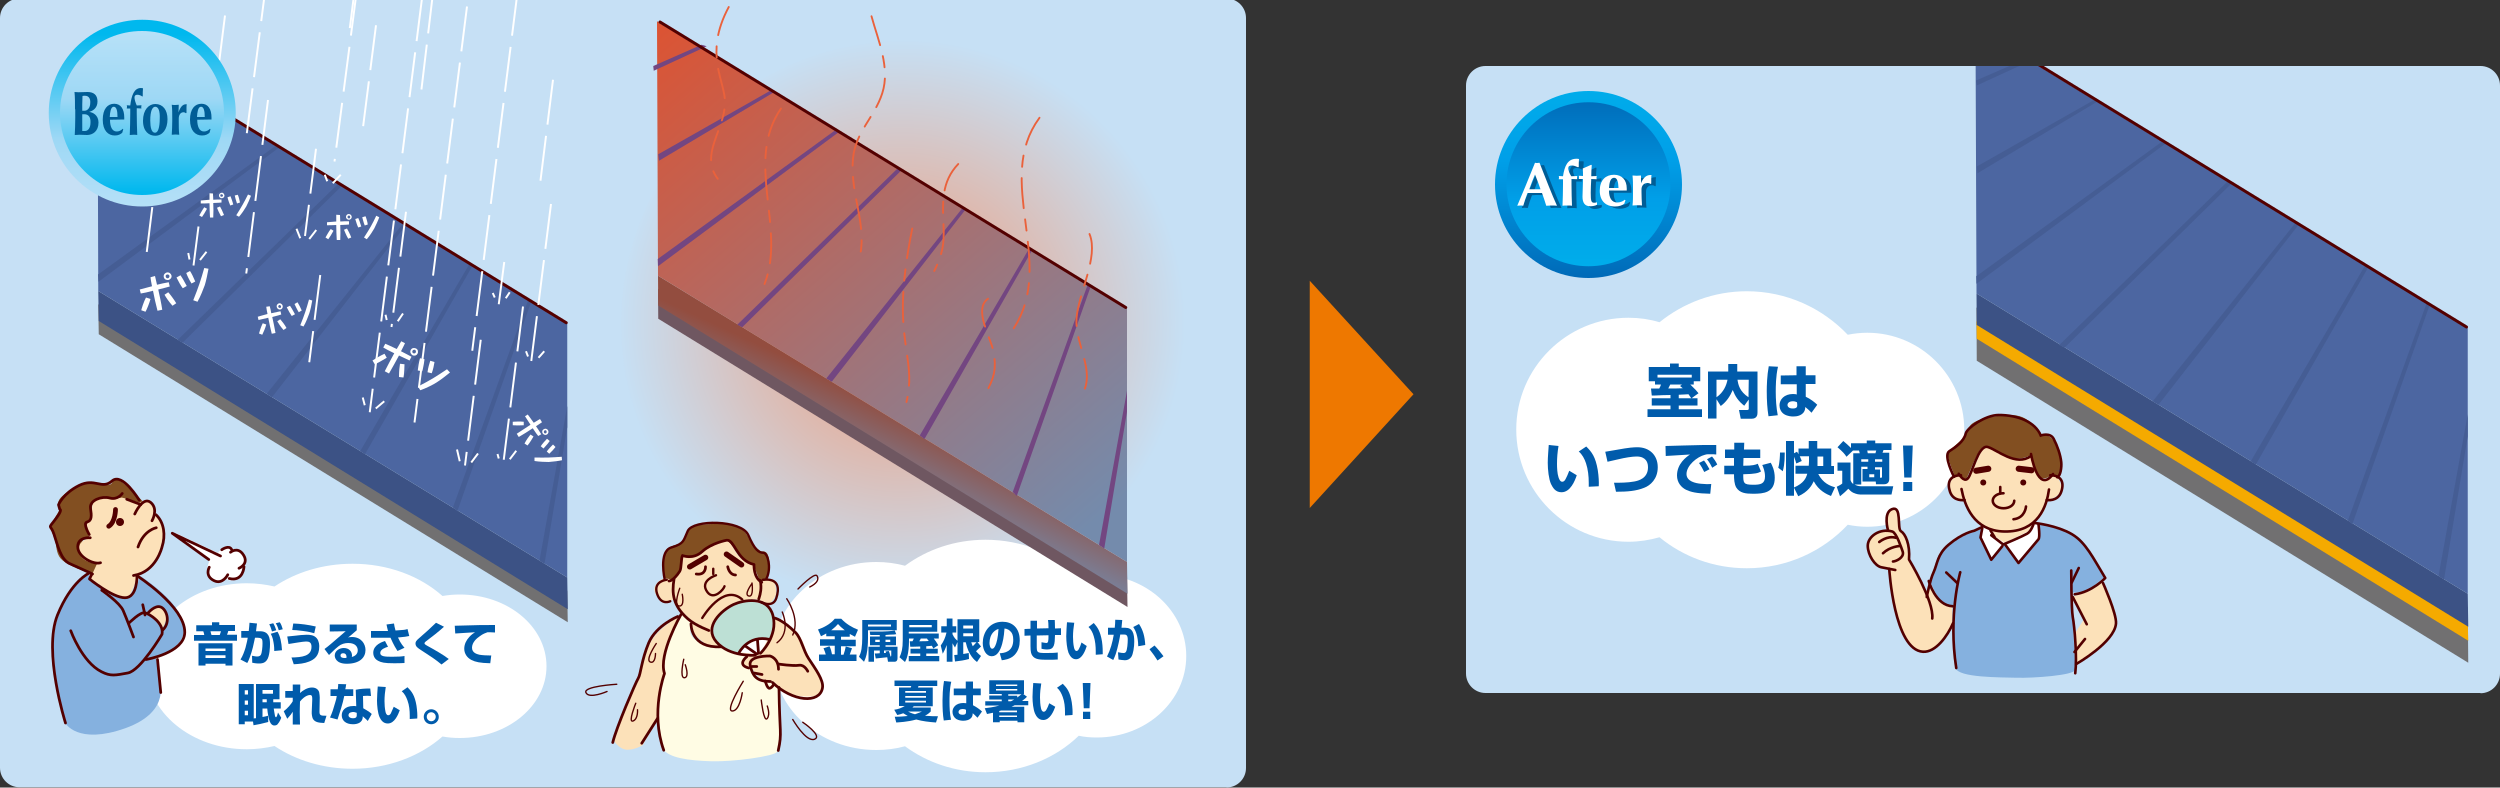 <?xml version="1.0" encoding="utf-8"?>
<!-- Generator: Adobe Illustrator 25.4.8, SVG Export Plug-In . SVG Version: 6.00 Build 0)  -->
<svg version="1.1" id="レイヤー_1" xmlns="http://www.w3.org/2000/svg" xmlns:xlink="http://www.w3.org/1999/xlink" x="0px"
	 y="0px" viewBox="0 0 1000 315" style="enable-background:new 0 0 1000 315;" xml:space="preserve">
<rect x="0" y="0" width="1000" height="315" fill="#333333" stroke="none"/>
<style type="text/css">
	.st0{clip-path:url(#SVGID_00000096773099257099347690000008707410007784316342_);}
	.st1{fill:#EE7800;}
	.st2{fill:#C6E0F5;}
	.st3{fill:url(#SVGID_00000082367427018107889630000008556963541870391712_);}
	.st4{fill:#FFFFFF;}
	.st5{fill:#717071;}
	.st6{fill:#4C66A1;}
	.st7{fill:#3C5285;}
	.st8{fill:#455D94;}
	.st9{fill:#6F5761;}
	.st10{fill:url(#SVGID_00000017488319906419502990000010484057469815067056_);}
	.st11{fill:url(#SVGID_00000023243831125447756680000008763517242889329025_);}
	.st12{fill:#734681;}
	.st13{fill:none;stroke:#530000;stroke-width:1.206;stroke-linecap:round;stroke-linejoin:round;}
	.st14{fill:none;stroke:#FFFFFF;stroke-width:0.785;stroke-dasharray:18.084,4.521;}
	.st15{fill:#85B1DF;}
	.st16{fill:#824F21;}
	.st17{fill:#FCE1B9;}
	.st18{fill:none;stroke:#530000;stroke-width:1.105;stroke-linecap:round;stroke-linejoin:round;}
	.st19{fill:none;stroke:#530000;stroke-width:1.913;stroke-linecap:round;stroke-linejoin:round;}
	.st20{fill:#530000;}
	
		.st21{fill:none;stroke:#EA613B;stroke-width:0.754;stroke-linecap:round;stroke-linejoin:round;stroke-dasharray:12.056,4.521,4.521,4.521;}
	.st22{fill:#FFFCE4;}
	.st23{fill:#BDE0D5;}
	.st24{fill:none;stroke:#530000;stroke-width:0.955;stroke-linecap:round;stroke-linejoin:round;}
	.st25{fill:none;stroke:#530000;stroke-width:0.552;stroke-linecap:round;stroke-linejoin:round;}
	.st26{fill:none;stroke:#530000;stroke-width:2.21;stroke-linecap:round;stroke-linejoin:round;}
	.st27{fill:url(#SVGID_00000134228166236319877060000009047275614695614080_);}
	.st28{fill:url(#SVGID_00000051343612729700116900000002521573886538841240_);}
	.st29{fill:#005D96;}
	.st30{fill:#005BAB;}
	.st31{fill:none;stroke:#530000;stroke-width:1.043;stroke-linecap:round;}
	.st32{fill:none;stroke:#530000;stroke-width:2.459;stroke-linecap:round;}
	.st33{fill:none;stroke:#530000;stroke-width:1.052;stroke-linecap:round;stroke-linejoin:round;}
	.st34{fill:url(#SVGID_00000133514465600161686090000000270423580938222477_);}
	.st35{fill:url(#SVGID_00000098199639318858659160000008576371871499547292_);}
	.st36{clip-path:url(#SVGID_00000046315314272586781880000009951901052174786484_);}
	.st37{fill:#F5AA00;}
</style>
<g id="レイヤー_1_00000034795100012765447290000007679518810860105103_">
</g>
<g>
	<g>
		<defs>
			<rect id="SVGID_1_" width="1000" height="315"/>
		</defs>
		<clipPath id="SVGID_00000076594215909499382870000017665146201952988313_">
			<use xlink:href="#SVGID_1_"  style="overflow:visible;"/>
		</clipPath>
		<g style="clip-path:url(#SVGID_00000076594215909499382870000017665146201952988313_);">
			<polygon class="st1" points="523.9,112.3 565.4,157.7 523.9,203.2 			"/>
			<g>
				<path class="st2" d="M490.6,315c4.3,0,7.8-3.5,7.8-7.8V7.2c0-4.3-3.5-7.8-7.8-7.8H7.8C3.5-0.6,0,2.9,0,7.2v299.9
					c0,4.3,3.5,7.8,7.8,7.8h482.8V315z"/>
				
					<radialGradient id="SVGID_00000096752798110969822840000013106179688879635120_" cx="808.162" cy="907.703" r="218.19" gradientTransform="matrix(0.52 0 0 -0.52 -59.534 600.956)" gradientUnits="userSpaceOnUse">
					<stop  offset="5.618000e-03" style="stop-color:#F19975"/>
					<stop  offset="1" style="stop-color:#C6E0F5"/>
				</radialGradient>
				<path style="fill:url(#SVGID_00000096752798110969822840000013106179688879635120_);" d="M475.4,129.8
					c0,62.7-50.8,113.5-113.5,113.5s-113.5-50.8-113.5-113.5S299.2,16.3,361.9,16.3C424.6,16.4,475.4,67.2,475.4,129.8z"/>
				<path class="st4" d="M350.5,224.8c4,0,7.8,0.5,11.5,1.5c8.8-6.5,20-10.4,32.2-10.4c14.7,0,27.9,5.6,37.3,14.6
					c2.3-0.4,4.7-0.7,7.2-0.7c19.8,0,35.8,14.6,35.8,32.6s-16,32.6-35.8,32.6c-2.5,0-4.9-0.2-7.2-0.7c-9.3,9-22.6,14.6-37.3,14.6
					c-12.2,0-23.4-3.9-32.2-10.4c-3.6,1-7.5,1.5-11.5,1.5c-22.9,0-41.4-16.9-41.4-37.6C309.1,241.6,327.6,224.8,350.5,224.8z"/>
				<polygon class="st5" points="39.3,121.7 226.9,236.3 227.1,248.9 39.5,133.7 				"/>
				<polygon class="st6" points="39.3,116.4 226.9,231 226.9,129.6 39,14.7 				"/>
				<polygon class="st7" points="39.3,116.4 226.9,231 227.1,243.7 39.5,128.4 				"/>
				<polygon class="st8" points="60.7,27.2 39.5,37 39.2,35.1 58.5,26.6 				"/>
				<polygon class="st8" points="39.2,109.8 110,58.5 111.4,59.2 39.4,112.7 				"/>
				<polygon class="st8" points="144.1,180.4 187.7,105.7 188.9,106.5 146,181.7 				"/>
				<polygon class="st8" points="162.5,89.9 108.8,158.9 106.7,157.5 161.2,89.4 				"/>
				<polygon class="st8" points="211.3,119.9 181.2,202.9 182.9,204.6 212.3,121.2 				"/>
				<polygon class="st8" points="226.9,162.4 215.8,224.2 217.8,225.6 226.9,170.9 				"/>
				<polygon class="st8" points="39.5,67.9 84.1,42.6 86.1,42.8 39.8,70.5 				"/>
				<polygon class="st8" points="135.4,73.4 71,136 73,137.1 136.7,74.4 				"/>
				<path class="st4" d="M98.7,233.3c3.9,0,7.6,0.5,11.1,1.3c8.5-5.7,19.4-9.1,31.2-9.1c14.2,0,27,4.9,36,12.9
					c2.2-0.4,4.6-0.6,6.9-0.6c19.2,0,34.7,12.8,34.7,28.7c0,15.8-15.5,28.7-34.7,28.7c-2.4,0-4.7-0.2-6.9-0.6
					c-9,7.9-21.8,12.9-36,12.9c-11.8,0-22.7-3.4-31.2-9.1c-3.5,0.8-7.2,1.3-11.1,1.3c-22.1,0-40.1-14.8-40.1-33.1
					C58.7,248.1,76.6,233.3,98.7,233.3z"/>
				<polygon class="st9" points="263.2,115.5 450.8,230.1 451,242.8 263.3,127.5 				"/>
				
					<linearGradient id="SVGID_00000074423669826293933770000012283450958635963562_" gradientUnits="userSpaceOnUse" x1="683.143" y1="2269.416" x2="1160.275" y2="1716.19" gradientTransform="matrix(0.359 0 0 -0.359 20.455 825.764)">
					<stop  offset="0" style="stop-color:#DB5434"/>
					<stop  offset="1" style="stop-color:#748BAC"/>
				</linearGradient>
				<polygon style="fill:url(#SVGID_00000074423669826293933770000012283450958635963562_);" points="263.2,110.3 450.8,224.8 
					450.8,123.5 262.8,8.5 				"/>
				
					<linearGradient id="SVGID_00000041255894300185048630000000787868794371461031_" gradientUnits="userSpaceOnUse" x1="949.648" y1="1841.403" x2="908.523" y2="1752.985" gradientTransform="matrix(0.359 0 0 -0.359 20.455 825.764)">
					<stop  offset="0" style="stop-color:#934D3F"/>
					<stop  offset="1" style="stop-color:#748BAC"/>
				</linearGradient>
				<polygon style="fill:url(#SVGID_00000041255894300185048630000000787868794371461031_);" points="263.2,110.3 450.8,224.8 
					451,237.5 263.3,122.2 				"/>
				<polygon class="st12" points="282.7,18.5 261.5,28.3 261.3,26.4 280.6,17.9 				"/>
				<polygon class="st12" points="263.1,103.6 333.8,52.3 335.3,53 263.2,106.5 				"/>
				<polygon class="st12" points="367.9,174.2 411.6,99.5 412.7,100.3 369.8,175.6 				"/>
				<polygon class="st12" points="386.3,83.7 332.7,152.7 330.5,151.4 385,83.2 				"/>
				<polygon class="st12" points="435.1,113.8 405.1,196.8 406.7,198.4 436.1,115.1 				"/>
				<polygon class="st12" points="450.8,156.3 439.6,218 441.7,219.4 450.8,164.7 				"/>
				<polygon class="st12" points="263.3,61.7 307.9,36.4 309.9,36.7 263.6,64.3 				"/>
				<polygon class="st12" points="359.2,67.2 294.9,129.9 296.9,130.9 360.5,68.2 				"/>
				<line class="st13" x1="40.2" y1="14.9" x2="226.5" y2="129.1"/>
				<g>
					<line class="st14" x1="56" y1="8.1" x2="47.9" y2="72"/>
					<line class="st14" x1="107.2" y1="40" x2="98.5" y2="109.4"/>
					<line class="st14" x1="162.4" y1="84.7" x2="156.6" y2="130.8"/>
					<line class="st14" x1="173.4" y1="-4.6" x2="168.3" y2="38.1"/>
					<line class="st14" x1="186.8" y1="2.6" x2="165.8" y2="169"/>
					<line class="st14" x1="209.9" y1="-26.1" x2="188.9" y2="140.3"/>
					<line class="st14" x1="201.7" y1="104.8" x2="199.5" y2="121.7"/>
					<line class="st14" x1="220.4" y1="81.6" x2="212.5" y2="144.5"/>
					<line class="st14" x1="168.9" y1="-1.5" x2="147.9" y2="164.9"/>
					<line class="st14" x1="150.4" y1="10.1" x2="144.9" y2="53.3"/>
					<line class="st14" x1="142.2" y1="-6.7" x2="139.4" y2="15.4"/>
					<line class="st14" x1="79.4" y1="90.6" x2="77.4" y2="106.2"/>
					<line class="st14" x1="90" y1="6.2" x2="82.5" y2="65.8"/>
					<line class="st14" x1="63.7" y1="60.4" x2="58.7" y2="100.8"/>
					<line class="st14" x1="128.1" y1="110" x2="123.7" y2="144.9"/>
					<line class="st14" x1="126.4" y1="59.5" x2="122" y2="94.4"/>
					<line class="st14" x1="142.7" y1="-3.7" x2="133.8" y2="64.6"/>
					<line class="st14" x1="106.8" y1="-9.5" x2="98.5" y2="55"/>
					<line class="st14" x1="192.3" y1="135.9" x2="186" y2="186.2"/>
					<line class="st14" x1="209.2" y1="122.6" x2="201.5" y2="183.9"/>
					<line class="st14" x1="221.2" y1="31.9" x2="216" y2="73.8"/>
					<line class="st14" x1="44.6" y1="66" x2="45.9" y2="69.9"/>
					<line class="st14" x1="53.4" y1="62.7" x2="50.3" y2="67.9"/>
					<line class="st14" x1="75.3" y1="101.2" x2="75.8" y2="103.8"/>
					<line class="st14" x1="82.6" y1="100.7" x2="80" y2="104"/>
					<line class="st14" x1="118.6" y1="91.5" x2="120.1" y2="95.3"/>
					<line class="st14" x1="126.5" y1="92" x2="123.7" y2="95.6"/>
					<line class="st14" x1="129.9" y1="69.9" x2="130.9" y2="72.5"/>
					<line class="st14" x1="136.3" y1="69.9" x2="133.1" y2="73.3"/>
					<line class="st14" x1="154.2" y1="125.9" x2="154.7" y2="128"/>
					<line class="st14" x1="161.2" y1="125.4" x2="159.1" y2="128.5"/>
					<line class="st14" x1="197.1" y1="117.2" x2="197.9" y2="119"/>
					<line class="st14" x1="203.9" y1="116.9" x2="202.3" y2="119.3"/>
					<line class="st14" x1="210.4" y1="140.5" x2="211.2" y2="142.6"/>
					<line class="st14" x1="217.7" y1="140.5" x2="215.4" y2="143.1"/>
					<line class="st14" x1="182.8" y1="179.8" x2="183.9" y2="184.5"/>
					<line class="st14" x1="191.2" y1="181.4" x2="188.5" y2="185"/>
					<line class="st14" x1="199" y1="181.6" x2="199.5" y2="183.4"/>
					<line class="st14" x1="206.5" y1="180.3" x2="203.9" y2="183.7"/>
					<line class="st14" x1="145.1" y1="159" x2="145.9" y2="162.1"/>
					<line class="st14" x1="153.7" y1="160.5" x2="150.3" y2="163.4"/>
				</g>
				<g>
					<path class="st4" d="M154.7,143.1c-1.3,0.8-3.9,2.3-4.8,2.6l-0.9-1.5c0.4-0.3,3-1.9,4.8-2.7L154.7,143.1z M162,137.3
						c-0.3,0.7-1.2,2.4-1.6,3.2c1.9,1,2.2,1.1,4.2,2.2l-0.8,1.5c-0.9-0.4-1.5-0.7-4.2-2c-1.3,2.4-2.6,4.8-4,7.2l-1.7-0.9
						c1.2-2.4,2.5-4.8,3.8-7.2c-2.5-1.2-2.8-1.4-4.4-2.3l0.8-1.5c1,0.4,1.4,0.6,4.6,2.1c1.1-1.9,1.2-2.1,1.8-3.1L162,137.3z
						 M161.8,145.7c0,0.7-0.1,3.8-0.4,5.3l-1.8-0.2c0-2.4,0.2-4,0.4-5.3L161.8,145.7z M167,141.5c-0.4,0.8-1.4,0.9-2,0.6
						c-0.5-0.3-1.2-1.2-0.7-2.1c0.5-1,1.6-0.9,2.1-0.6C167.2,139.7,167.4,140.8,167,141.5z M165,140.3c-0.2,0.4,0,0.9,0.3,1
						c0.4,0.2,0.8,0,1-0.3c0.2-0.4,0-0.9-0.3-1.1C165.8,139.9,165.3,139.8,165,140.3z"/>
					<path class="st4" d="M169.8,143.7c-0.1,0.9-0.3,2.5-0.9,4.8l-1.8-0.3c0.1-1.1,0.5-3.5,0.9-4.9L169.8,143.7z M180,149
						c-1.3,1.1-4.1,3.2-5.4,4c-1.2,0.8-4.4,2.4-6.5,3.1l-0.9-1.5c5.3-2.7,7.4-4.1,11.6-6.9L180,149z M173.8,144.8
						c-0.1,0.9-0.6,3.2-1.1,4.5l-1.7-0.4c0.2-1.7,0.8-3.7,1.1-4.6L173.8,144.8z"/>
				</g>
				<g>
					<path class="st4" d="M82.8,83.5c-0.5,1-1.6,2.8-2,3.3l-1.1-0.6c0.2-0.3,1.2-2.2,2-3.3L82.8,83.5z M85.2,77.4
						c0,0.5,0.1,1.9,0.1,2.5c1.5-0.1,1.7-0.1,3.3-0.1V81c-0.7,0.1-1.1,0.1-3.3,0.2c0.1,1.9,0.1,3.9,0,5.8H84
						c-0.1-1.9-0.2-3.8-0.2-5.7c-1.9,0.1-2.2,0.1-3.5,0.1v-1.2c0.7-0.1,1-0.1,3.5-0.3c0-1.5,0-1.7,0-2.6L85.2,77.4z M88,82.6
						c0.3,0.4,1.2,2.3,1.6,3.4l-1.2,0.5c-0.8-1.5-1.3-2.5-1.6-3.4L88,82.6z M89.8,78.2c0,0.6-0.5,1.1-1.1,1.1
						c-0.4,0-1.1-0.3-1.1-1.1c0-0.8,0.7-1.1,1.1-1.1C89.3,77,89.7,77.6,89.8,78.2z M88.1,78.2c0,0.4,0.3,0.5,0.6,0.5
						c0.3,0,0.5-0.3,0.5-0.5c0-0.3-0.3-0.5-0.6-0.5C88.5,77.6,88.1,77.7,88.1,78.2z"/>
					<path class="st4" d="M91,78.9c0.2,1,0.8,2.6,1.1,3.3l1.2-0.4c-0.4-1.6-0.9-2.7-1.1-3.3L91,78.9z M93.9,78.2
						c0.1,0.6,0.5,2.1,0.9,3.2L96,81c-0.2-1-0.6-2.6-0.9-3.1L93.9,78.2z M99.2,77.8c-1.6,3.2-2.5,4.8-4.7,8.3l1.1,0.6
						c1-1.1,2.4-3.2,2.9-4.1s1.5-3.2,1.9-4.3L99.2,77.8z"/>
				</g>
				<g>
					<path class="st4" d="M133.4,92.3c-0.5,1-1.7,2.9-2.1,3.4l-1.1-0.7c0.2-0.3,1.2-2.3,2.1-3.4L133.4,92.3z M136,86
						c0,0.5,0.1,2,0.1,2.6c1.6-0.1,1.8-0.1,3.5-0.1v1.3c-0.7,0.1-1.2,0.1-3.5,0.2c0.1,2,0.1,4,0,6h-1.4c-0.1-2-0.2-4-0.2-6
						c-2,0.1-2.3,0.1-3.7,0.1v-1.2c0.8-0.1,1.1-0.1,3.7-0.3c0-1.6,0-1.8,0-2.7L136,86z M138.8,91.4c0.3,0.5,1.3,2.4,1.7,3.6
						l-1.2,0.5c-0.9-1.5-1.3-2.7-1.7-3.6L138.8,91.4z M140.7,86.8c0,0.6-0.6,1.1-1.1,1.1c-0.4,0-1.2-0.3-1.2-1.1
						c0-0.9,0.7-1.2,1.1-1.2C140.2,85.6,140.7,86.2,140.7,86.8z M139,86.8c0,0.4,0.3,0.6,0.6,0.6s0.5-0.3,0.5-0.6
						c0-0.4-0.3-0.6-0.6-0.6C139.4,86.2,139,86.4,139,86.8z"/>
					<path class="st4" d="M143.3,87.2c0.3,0.6,0.7,1.7,1.2,3.4l-1.2,0.4c-0.4-0.7-0.9-2.4-1.2-3.4L143.3,87.2z M146.2,86.5
						c0.3,0.6,0.8,2.3,0.9,3.3l-1.2,0.4c-0.5-1.2-0.8-2.6-1-3.3L146.2,86.5z M151.7,86.9c-0.4,1.2-1.5,3.5-2,4.5
						c-0.5,0.9-1.9,3.1-3,4.3l-1.1-0.7c2.4-3.7,3.3-5.3,4.9-8.7L151.7,86.9z"/>
				</g>
				<g>
					<path class="st4" d="M59.4,52.7c0.1,0.3,0.3,1.2,0.4,1.6c1-0.2,1.1-0.3,2.1-0.5l0.2,0.8c-0.4,0.1-0.7,0.2-2,0.6
						c0.3,1.3,0.6,2.5,0.8,3.8l-0.8,0.2c-0.3-1.2-0.6-2.5-0.9-3.7C58,55.8,57.8,55.9,57,56l-0.2-0.7c0.5-0.2,0.6-0.2,2.2-0.6
						c-0.2-1-0.2-1.1-0.3-1.7L59.4,52.7z M58.7,57c-0.2,0.7-0.6,2-0.8,2.4l-0.8-0.3c0.1-0.2,0.4-1.6,0.8-2.4L58.7,57z M62.3,52.6
						c0.1,0.4-0.2,0.8-0.5,0.8c-0.3,0.1-0.7-0.1-0.9-0.6c-0.1-0.5,0.3-0.8,0.5-0.9C61.9,51.9,62.3,52.3,62.3,52.6z M61.8,55.7
						c0.2,0.2,1.1,1.4,1.4,2l-0.7,0.5c-0.7-0.8-1.1-1.5-1.5-2L61.8,55.7z M61.3,52.8c0.1,0.2,0.3,0.3,0.4,0.3c0.2,0,0.3-0.3,0.2-0.4
						c0-0.2-0.3-0.3-0.4-0.3C61.5,52.4,61.2,52.6,61.3,52.8z"/>
					<path class="st4" d="M63.9,52.6c0.2,0.3,0.7,1,1.1,2L64.4,55c-0.3-0.4-0.9-1.4-1.1-2L63.9,52.6z M65.6,51.7
						c0.2,0.4,0.7,1.3,1,1.9L65.9,54c-0.4-0.7-0.8-1.6-1-1.9L65.6,51.7z M68.9,51.4c-0.1,0.8-0.4,2.4-0.6,3.1
						c-0.2,0.7-0.8,2.2-1.2,3.1l-0.7-0.3c1-2.6,1.3-3.7,1.8-6L68.9,51.4z"/>
				</g>
				<g>
					<path class="st4" d="M107.9,122.5c0.2,0.6,0.5,2.1,0.6,2.8c1.7-0.4,1.9-0.4,3.7-0.8l0.3,1.3c-0.7,0.2-1.2,0.4-3.6,1
						c0.5,2.1,0.9,4.3,1.3,6.4l-1.5,0.3c-0.5-2.1-1-4.2-1.4-6.4c-2.1,0.5-2.5,0.6-3.9,0.9l-0.3-1.3c0.8-0.3,1.1-0.3,3.9-1.1
						c-0.3-1.7-0.4-1.9-0.5-2.9L107.9,122.5z M106.5,129.8c-0.3,1.2-1.2,3.4-1.6,4.1l-1.3-0.5c0.1-0.4,0.8-2.8,1.5-4.1L106.5,129.8z
						 M113.1,122.4c0.1,0.7-0.4,1.3-0.9,1.4s-1.3-0.1-1.5-1s0.5-1.4,1-1.5C112.3,121.2,113,121.8,113.1,122.4z M112.1,127.7
						c0.4,0.4,1.9,2.3,2.5,3.5l-1.2,0.8c-1.2-1.4-2-2.6-2.5-3.5L112.1,127.7z M111.3,122.7c0.1,0.4,0.5,0.5,0.7,0.5
						c0.4-0.1,0.5-0.4,0.4-0.7c-0.1-0.4-0.4-0.5-0.7-0.5C111.6,122.1,111.2,122.3,111.3,122.7z"/>
					<path class="st4" d="M116,122.3c0.4,0.6,1.1,1.7,2,3.4l-1.3,0.7c-0.5-0.7-1.5-2.4-2-3.5L116,122.3z M119,120.9
						c0.4,0.6,1.3,2.3,1.7,3.3l-1.2,0.7c-0.7-1.1-1.4-2.7-1.7-3.3L119,120.9z M124.9,120.2c-0.2,1.4-0.8,4.1-1.2,5.2
						c-0.4,1.1-1.4,3.8-2.3,5.2l-1.3-0.5c1.8-4.4,2.4-6.4,3.5-10.3L124.9,120.2z"/>
				</g>
				<g>
					<path class="st4" d="M209.5,170.1c-1.2,0.1-3.6,0.1-4.4,0v-1.4c0.4,0,2.9-0.2,4.4,0V170.1z M216.8,168.9
						c-0.5,0.3-1.8,1.2-2.4,1.6c1,1.4,1.1,1.6,2.1,3.2l-1.2,0.7c-0.5-0.6-0.8-1-2.2-3.1c-1.8,1.2-3.7,2.4-5.6,3.5l-0.8-1.3
						c1.8-1.2,3.6-2.4,5.5-3.6c-1.2-1.8-1.4-2.1-2.2-3.4l1.1-0.7c0.5,0.7,0.7,1,2.4,3.3c1.5-0.9,1.6-1,2.5-1.5L216.8,168.9z
						 M213.4,174.6c-0.3,0.5-1.5,2.6-2.4,3.6l-1.2-0.8c0.9-1.7,1.7-2.7,2.4-3.6L213.4,174.6z M218.8,173.8c-0.6,0.4-1.3,0.1-1.7-0.4
						c-0.3-0.4-0.4-1.3,0.4-1.7c0.8-0.5,1.5,0,1.7,0.4C219.6,172.7,219.3,173.5,218.8,173.8z M217.8,172.2c-0.3,0.2-0.3,0.6-0.2,0.9
						c0.2,0.3,0.6,0.3,0.8,0.2c0.3-0.2,0.3-0.6,0.2-0.9C218.5,172.2,218.2,171.9,217.8,172.2z"/>
					<path class="st4" d="M218.8,175.5c-0.8,0.8-2.1,2.3-2.5,3l1.1,0.9c1.3-1.4,2.1-2.4,2.5-3L218.8,175.5z M224.7,182.7
						c-4.1,0.3-6.1,0.4-10.9,0.3v1.4c1.7,0.3,4.6,0.4,5.7,0.4c1.2-0.1,4-0.4,5.3-0.7L224.7,182.7z M221.2,177.8
						c-0.5,0.5-1.7,1.7-2.5,2.8l1,0.9c0.8-0.7,2.1-2.1,2.5-2.7L221.2,177.8z"/>
				</g>
				<g>
					<path class="st4" d="M62,110.4c0.2,0.7,0.6,2.6,0.8,3.5c2.1-0.5,2.4-0.6,4.7-1l0.4,1.7c-0.9,0.3-1.6,0.4-4.6,1.2
						c0.6,2.7,1.2,5.4,1.6,8.1l-1.9,0.4c-0.7-2.7-1.3-5.3-1.8-8c-2.7,0.7-3.1,0.8-4.9,1.1l-0.4-1.6c1-0.3,1.4-0.4,4.9-1.3
						c-0.4-2.2-0.5-2.4-0.6-3.6L62,110.4z M60.2,119.6c-0.4,1.5-1.5,4.3-2,5.1l-1.7-0.6c0.1-0.5,1-3.5,1.9-5.1L60.2,119.6z
						 M68.6,110.2c0.2,0.9-0.5,1.6-1.2,1.8c-0.6,0.1-1.7-0.1-1.9-1.2c-0.2-1.1,0.7-1.7,1.2-1.8C67.6,108.8,68.4,109.4,68.6,110.2z
						 M67.3,116.9c0.5,0.5,2.4,3,3.2,4.4l-1.5,1c-1.6-1.8-2.5-3.2-3.2-4.4L67.3,116.9z M66.3,110.7c0.1,0.5,0.6,0.7,0.9,0.6
						c0.4-0.1,0.6-0.5,0.6-0.9c-0.1-0.5-0.6-0.7-0.9-0.6C66.6,109.8,66.1,110.1,66.3,110.7z"/>
					<path class="st4" d="M72.2,110.1c0.5,0.7,1.4,2.2,2.5,4.3l-1.6,0.9c-0.7-0.9-1.9-3-2.5-4.3L72.2,110.1z M76,108.4
						c0.5,0.7,1.6,2.9,2.1,4.2l-1.5,0.8c-0.9-1.4-1.8-3.3-2.1-4.2L76,108.4z M83.4,107.5c-0.3,1.7-1,5.1-1.5,6.6
						c-0.5,1.4-1.8,4.7-2.9,6.6l-1.7-0.6c2.2-5.5,3-8,4.4-12.9L83.4,107.5z"/>
				</g>
				<g>
					<path class="st15" d="M34,230.5c0,0-14.1,8.7-12.4,31.9c1.4,18.5,4.5,26.8,4.5,26.8s4.8,8.9,24,2.1
						c19.2-6.9,13.4-19.6,13.4-19.6l-1-8.9c0,0,12.4-3.1,11-12.7c-1.4-9.6-17.4-19.7-17.4-19.7l-2.9,7.8l-4.3,1l-12.7-7l-0.8-3.1
						L34,230.5z"/>
					<path class="st16" d="M57.3,200.8c0,0-8.6-9.6-11-8.9c-2.4,0.7-0.3,2.1-4.1,2.1s-6.2-1.7-10,0s-9.3,4.8-8.9,7.6
						c0.3,2.7,1,1.7-0.3,3.8c-1.4,2.1-2.8,5.8-2.8,5.8s1.7,3.8,2.1,5.8c0.3,2.1,0.3,5.2,2.8,7.2c2.4,2.1,9.3,4.5,9.3,4.5l3.8,1.4
						l0.7-4.5c0,0-6.2-1.7-6.9-4.1c-0.7-2.4,1.4-5.8,1.4-5.8l2.4-0.3l-1-5.5c0,0,1.4-1,1.7-3.1s-0.3-5.5,2.1-6.9
						c2.4-1.4,5.8-0.7,7.2-0.7s3.1,0,3.1,0l4.5,1.4l2.7,0.7L57.3,200.8z"/>
					<path class="st17" d="M48.7,199l7.2,2.1c0,0,3.1-2.1,4.5-0.4c1.4,1.7,2.1,5.2,2.1,5.2s4.5,4.5,2.1,12.4S57,228.9,57,228.9
						l-1.9,2.3l-3.7,8l-5-1l-3.8-2.3l-6.5-4.5l2.7-5.9c0,0-5.8-0.3-6.9-4.1c-1-3.8,0.7-5.1,3.8-6.2l-1-5.5c0,0,1-1,1.7-3.1
						s0-6.2,2.1-6.9s4.1-0.7,6.2-0.3C46.6,199.7,48.7,199,48.7,199z"/>
					<path class="st17" d="M59.1,245c0,0,5.5,4.5,5.5,6.9c0,0,4.1-5.5,0.7-8.3C61.8,240.8,59.1,245,59.1,245z"/>
					<path class="st4" d="M70.7,214.5l13,10c0,0-1.7,4.1-0.3,5.8c1.4,1.7,4.5,2.7,4.5,2.7l2.7-1.4c0,0,0.7,1,3.4,0.3
						c2.7-0.7,3.1-5.5,3.1-5.5s2.1-4.1,0.3-5.2c-1.7-1-3.4-0.7-3.4-0.7s-1.7-2.1-3.1-2.1s-3.8,2.8-3.8,2.8l-16.8-7.9"/>
					<g>
						<polyline class="st18" points="88.2,222.4 68.9,213.3 83.5,223.8 						"/>
						<path class="st18" d="M88.7,219.9c0,0,3-2.2,4,0"/>
						<path class="st18" d="M92.2,220.9c0,0,2.9-2.5,5.2,1.1c2.3,3.6-1.8,5.3-1.8,5.3"/>
						<path class="st18" d="M97.6,226.7c0,0-0.3,6.1-5.9,4.7"/>
						<path class="st18" d="M91.1,229.9c0,0-2,4-5.4,2.4c-4-1.9-2-5.4-2-5.4"/>
					</g>
					<path class="st18" d="M62.4,205.9c3.3,3.1,3.9,8.3,2.4,12.9c0,0-2.3,10-11.4,11.4"/>
					<path class="st18" d="M50.7,199.7c0,0,3.6,1.4,5.6,2.1"/>
					<path class="st18" d="M55.7,200.1c0,0-6.8-11.4-10.9-7.7c-4.1,3.6-6.8-1.4-13.2,1.8s-8.2,7.7-8.2,7.7l0.5,1.8
						c0,0,1.4,0-1.8,4.1s-1.8,1.8-0.5,5.9c1.4,4.1,2.6,10.2,6.4,11.8c3.2,1.4,9,4.1,9,4.1"/>
					<path class="st18" d="M36.1,215.1c0,0-5-0.5-5,3.6s6.4,7.3,9.1,6.4"/>
					<path class="st18" d="M53.9,205.6c0,0,3.2-7.3,6.4-4.6s0.5,7.3,0.5,7.3"/>
					<path class="st18" d="M48.9,197.4c0,0-1.8,2.7-5,1.8s-8.2,0.9-7.7,4.1c0.5,3.2,0.5,5-1.4,5.5c-1.8,0.5,0.9,5,0.9,5"/>
					<path class="st18" d="M62.5,211.1c0,0-5,0.9-7.3,7.7"/>
					<path class="st19" d="M46.2,203.8c0,0,0,5-2.7,6.7"/>
					<path class="st20" d="M49.6,208.8c0,0.9-0.7,1.6-1.6,1.6c-0.9,0-1.6-0.7-1.6-1.6s0.7-1.6,1.6-1.6
						C48.9,207.2,49.6,207.9,49.6,208.8z"/>
					<path class="st18" d="M35.7,229.2c0,0-7.2,3.2-12.7,16.8c-5.9,14.6,3.2,43.2,3.2,43.2"/>
					<path class="st18" d="M40.7,236.1c0,0,7.3,5,8.6,8.2c1.4,3.2,4.1,10.5,4.1,10.5"/>
					<path class="st18" d="M51.6,249.2c0,0,4.6-4.6,6.4-4.1c1.8,0.5,7.7,4.1,6.8,8.6c0,0-8.6,14.6-13.7,15.5
						c-5,0.9-6.8,1.4-10.5-0.5c-7.8-3.9-12.3-16.4-12.3-16.4"/>
					<line class="st18" x1="57.1" y1="241.9" x2="58" y2="246"/>
					<line class="st18" x1="63" y1="263.8" x2="64.3" y2="277"/>
					<path class="st18" d="M58.4,263.8c0,0,15.4-2.6,15.5-10.9c0.1-10.3-19.1-22.6-19.1-22.6"/>
					<path class="st18" d="M59.3,245.1c0,0,2.7-3.2,5-2.3s4.1,5.9,0.9,9.1"/>
					<path class="st18" d="M36.6,229.9l-0.8,1.7c0,0,9.2,7.5,14.2,7.5s4.8-8.8,4.8-8.8"/>
				</g>
				<line class="st13" x1="264" y1="8.8" x2="450.3" y2="123"/>
				<path class="st21" d="M291.5,2.8c-10.3,19.2-1.2,29.7-1.5,38.6c-0.3,10.7-10.2,20.6-2.9,30.1"/>
				<path class="st21" d="M348.6,6.5c2.6,9.6,7.6,20.6,4.3,30.8c-3.1,9.7-10.7,15.4-11.7,26.1c-1.4,14.7,6.4,27.4,2.2,41.4"/>
				<path class="st21" d="M383.3,65.6c-6.8,7.1-6.3,15.5-5.9,24.4c0.4,8-0.5,11.8-3.7,18.4"/>
				<path class="st21" d="M415.8,47.1c-18.5,25.1,6.9,57.8-10.3,84.2"/>
				<path class="st21" d="M364.9,91.4c-5.2,25.8-4,37.5-2.3,48.9c1.1,7.4,1.8,13,0,20.5"/>
				<path class="st21" d="M312.4,43.4c-14.7,21.3,2.2,47.9-6.6,70.2"/>
				<path class="st21" d="M435.8,93.6c3.8,9.2-4.5,23.8-5.2,33.8c-0.7,10.6,7.9,21.1,2.2,30.4"/>
				<path class="st21" d="M395.2,119.5c-6,4.1,1.2,15.6,2.2,21.2c1.3,6.9,0.2,10.5-3,16.4"/>
				<g>
					<path class="st17" d="M288.2,258.7c0,0-0.3,1.6-3.9,0c-3.7-1.6-7.4-6-7.4-6l-0.3-4.5c0,0-6-5.3-6.3-6.3
						c-0.3-1.1-0.8-2.1-0.8-2.1s-3.7,1.6-5,0.5s-3.7-3.7-2.4-6c1.3-2.4,3.4-2.9,3.4-2.9l4.2-0.3c0,0,2.6-3.9,2.9-5.3
						c0.3-1.3,0.5-3.4,0.5-3.4s2.6,0,5.8-0.8c3.2-0.8,3.9-3.7,5.8-4.2c1.8-0.5,6.3-1.8,7.1-0.8c0.8,1.1,3.4,6.3,5,7.1
						s4.5,1.8,4.5,1.8s1.6,5.8,2.4,6.3s5.3-0.8,5.8,0.3s1.3,4.7,0.8,6s-2.1,3.1-2.1,3.1h-1.8l-2.6-1c0,0,2.1,5,5,6.6
						s10.8,4.5,12.9,11.3c2.1,6.8,7.4,12.9,7.4,15s-0.5,5.3-5,5.5c-4.5,0.3-10-1.3-11.6-2.6c-1.6-1.3-2.6-3.7-4.2-3.7s-2.9,0-4.2-1
						c-1.3-1.1-3.9-4.7-3.9-4.7s-2.1,0.5-2.6-0.8s1.8-3.9,1.8-3.9s-4.5-0.5-6.8-1.6C290,259.2,288.2,258.7,288.2,258.7z"/>
					<path class="st17" d="M271.4,246.6c0,0-10.2,5.8-12.3,12.6c-2.1,6.8-3.2,10.8-3.2,10.8s-9.5,21-10.2,26.5c0,0,2.1,3.4,5.3,3.4
						c3.1,0,6-1.8,6-1.8l5.8-9.7c0,0,1-10.5,1.6-13.1c0.5-2.6,1.3-6,1.3-6s0-3.9,1-8.1C267.7,256.9,271.4,246.6,271.4,246.6z"/>
					<path class="st16" d="M269,231.9c0,0,2.9-1.8,3.2-4.5c0.3-2.6,1-5.5,1-5.5s2.9,1.6,4.7,0.5c1.8-1.1,10.5-6.3,12.4-6.3
						c1.8,0,6,7.1,7.6,8.1s3.4,1.3,3.4,1.3s1.8,5,2.4,6.3c0.5,1.3,2.6,0.3,2.6,0.3s1.8-3.7,1.6-5.5c-0.3-1.8-0.3-4.5-1.3-5.5
						c-1.1-1-1.6,0-2.6-0.8s-3.4-2.4-4.5-5c-1-2.6-3.9-6-11.6-5.8c-7.6,0.3-10.5,0-12.3,2.1s-2.1,5.5-3.9,6s-5,1-6,3.9
						c-1.1,2.9,0,9.7,0,9.7L269,231.9z"/>
					<path class="st4" d="M302.4,261.6c0,0-10.3-0.8-12.6-2.1c-2.4-1.3-7.6-5.5-3.4-11.8s12.3-8.1,15.2-8.1c2.9,0,9.2,5,8.4,8.9
						c-0.8,3.9-6,13.1-6,13.1"/>
					<path class="st22" d="M311.6,275.8c0,0,0.3,11.8,0.3,15s0,8.4-1.1,10c-1,1.6-17,4-26.5,3.7c-8.9-0.3-16.8-1.3-19.2-5
						c-2.4-3.7-2.1-15.5-1.3-20.2c0.8-4.7,1.8-10,1.8-10s0.3-9.2,1.8-12.1c1.6-2.9,5-12.1,5-12.1l4.2,3.2c0,0-2.1,5.3,1.6,7.6
						c3.7,2.4,10.5,2.6,10.5,2.6s9.7,3.2,10.5,3.4c0.8,0.3-2.4,1.6-1.8,3.1c0.5,1.6,2.6,1.6,2.6,1.6s1.6,3.7,3.9,4.7
						c2.4,1,5.3,1.3,5.3,1.3L311.6,275.8z"/>
					<path class="st23" d="M307.7,255.9c0,0-3.4-1.4-5.7-0.2c-2.3,1.1-6.6,5.7-6.6,5.7s-10.5-2.5-10.5-7.5s3.2-9.6,8.9-12.1
						c5.7-2.5,15-0.7,15.5,3.9C309.8,250.2,307.7,255.9,307.7,255.9z"/>
					<g>
						<path class="st18" d="M303.5,239.6c0.8-2.5,1.1-4.1,0.7-7.4"/>
						<path class="st18" d="M269.6,231.7c-0.9,5.6-0.5,10.5,5.5,15.8c3.4,3,9,4.8,8.4,4.7"/>
						<path class="st18" d="M267.6,232.4c0,0,1.7,0.1,4.3-3.9c0.7-1.1,0.5-5.2,1.1-6.3c0,0,4.2,1.8,7.9-1.6c3.7-3.4,9.7-4.5,9.7-4.5
							c3.2-0.5,3.9,8.1,11,9.7c0,0-0.3,5.3,3.1,7.1"/>
						<path class="st18" d="M282.2,226.7c0,0,0.2,3.5-3.7,2.9"/>
						<path class="st18" d="M291.1,226.7c0,0,0.5,3.2,3.1,3.3"/>
						<path class="st24" d="M280.9,247.2c0,0,8.4-14.2,16-7.4"/>
						<line class="st24" x1="285.3" y1="227.5" x2="285.3" y2="229.6"/>
						<path class="st24" d="M286.4,230.1c0,0-6.9,2.2-3.4,6.8c2.6,3.4,6.6-1.3,6.8-2.4"/>
						<path class="st24" d="M266.7,231.9c0,0-5.5,0.5-3.9,5.5s5.3,3.1,5.3,3.1"/>
						<path class="st24" d="M304.5,240.9c0,0,4.7,2.4,6-1.6c1.3-3.9,1.1-8.1-5.3-7.4"/>
						<path class="st25" d="M271.9,235.3c0,0-2.6,6.8-0.3,7.1c2.4,0.3,1.3-4.7,1.3-4.7"/>
						<path class="st24" d="M265.9,231.9c0,0-2.6-11.3,2.6-12.9c5.3-1.6,4.8-2.7,6.6-6.6c2.1-4.7,21.5-4.5,24.2,1.6
							c2.6,6,4.2,7.1,6,7.1s3.4,6,1.3,10.3"/>
						<line class="st26" x1="282.2" y1="223" x2="275.9" y2="226.7"/>
						<line class="st26" x1="290.6" y1="221.7" x2="296.6" y2="225.9"/>
						<path class="st18" d="M302.1,262.1c0,0-10.2,0.8-15.5-5.3c-5.3-6,1.8-12.6,6.8-15c3.9-1.8,13.7-3.7,15.8,4.5
							c2.1,8.2-5,15-5,15"/>
						<path class="st18" d="M295.6,261.1c0,0,3.7-7.4,12.3-5.3"/>
						<path class="st18" d="M308.2,272.6c-5.5,0-7.1-2.1-8.1-6.3c-1.1-4.2,7.9-3.9,7.9-3.9s3.4,0.8,3.4,5.3"/>
						<path class="st18" d="M298.7,262.7c0,0-4.2,3.2,0.8,4.5"/>
						<path class="st18" d="M309.8,247.2c0,0,3.3,0.7,8.4,5.8c2.3,2.3,3.1,7.2,5.3,10.5c2.7,4.1,6,8.6,5.5,11.6
							c-1.1,6.6-12.1,5.5-20-2.1"/>
						<path class="st18" d="M311.3,265.6c0,0,5.7,0.9,8.4,0.5c2.1-0.3,3.4,2.4,3.4,2.4"/>
						<path class="st18" d="M311.6,275c0.2,18.5,1.3,17.9-0.3,25.2"/>
						<path class="st18" d="M271.1,246.6c0,0-8.6,3.5-11.6,10.5c-2.9,6.9-3.2,12.6-4.2,14.2c-1,1.6-8.9,20-10.2,25.7"/>
						<path class="st18" d="M272.4,245.8c0,0-9.2,16-6.6,23.6c0,0-5.8,15.5-0.3,30.7"/>
						<line class="st18" x1="300.8" y1="266.6" x2="302.7" y2="266.6"/>
						<line class="st18" x1="301.6" y1="269.2" x2="304.8" y2="269.8"/>
						<line class="st18" x1="263" y1="287.4" x2="256.7" y2="297.3"/>
						<path class="st18" d="M276.4,249.5c0,0-0.3,10,12.1,9.2"/>
						<path class="st25" d="M246.7,273.7c0,0-13.7,0.8-12.3,3.4c1.3,2.6,8.4-0.5,8.4-0.5"/>
						<path class="st25" d="M321.1,288.9c0,0,8.1,5.5,4.7,6.8s-8.7-7.9-8.7-7.9"/>
						<path class="st25" d="M319.2,235.6c0,0,6.6-6.8,7.6-5.3c1,1.6-0.3,3.2-2.9,4.5"/>
						<path class="st18" d="M306.1,272.4c0,0,0.8,3.2,1.8,2.9c1-0.3,1.6-1.6,1.6-1.6"/>
						<path class="st25" d="M312.9,244.8c0,0,3.7,7.9-2.1,12.3"/>
						<path class="st25" d="M314.7,239.5c0,0,5.5,7.9,2.4,14.5"/>
						<path class="st25" d="M254.3,281.3c0,0-3.2,7.9-1.1,7.1c2.1-0.8,1.8-4.5,1.8-4.5"/>
						<path class="st25" d="M262.5,257.4c0,0-4.5,6.6-2.4,7.4s2.1-3.4,2.1-3.4"/>
						<path class="st25" d="M300.8,233.2c0,0,0.8,5.8-1.3,5.2c-2.1-0.5,1.3-5,1.3-5"/>
						<path class="st25" d="M273.5,263.7c0,0-1.8,7.6,0.3,7.4c2.1-0.3,0.3-5.2,0.3-5.2"/>
						<path class="st25" d="M297.3,272.5c0,0-7.4,11.8-4.4,11.9c3,0,4-7.3,4-7.3"/>
						<path class="st25" d="M304.5,280c0,0,1,9.2,2.4,7.4c1.3-1.8,0-5,0-5"/>
					</g>
					<line class="st18" x1="298.4" y1="258.6" x2="302.7" y2="261.6"/>
					<line class="st18" x1="303" y1="256.1" x2="303.4" y2="261.3"/>
				</g>
				<g>
					
						<linearGradient id="SVGID_00000019642796508605432760000016077390685153581748_" gradientUnits="userSpaceOnUse" x1="-150.123" y1="919.716" x2="-150.123" y2="775.678" gradientTransform="matrix(0.595 0 0 -0.595 146.238 551.428)">
						<stop  offset="0.11" style="stop-color:#00B8EE"/>
						<stop  offset="0.6" style="stop-color:#9ED8F5"/>
						<stop  offset="0.99" style="stop-color:#BAE2F8"/>
					</linearGradient>
					<path style="fill:url(#SVGID_00000019642796508605432760000016077390685153581748_);" d="M56.9,82.6
						c20.6,0,37.4-16.7,37.4-37.4c0-20.6-16.7-37.3-37.4-37.3c-20.6,0-37.4,16.7-37.4,37.3C19.5,65.9,36.3,82.6,56.9,82.6z"/>
					
						<linearGradient id="SVGID_00000155843214214049710070000007391010159305963143_" gradientUnits="userSpaceOnUse" x1="-150.291" y1="783.379" x2="-150.291" y2="912.015" gradientTransform="matrix(0.595 0 0 -0.595 146.238 551.428)">
						<stop  offset="0.11" style="stop-color:#00B8EE"/>
						<stop  offset="0.6" style="stop-color:#9ED8F5"/>
						<stop  offset="0.99" style="stop-color:#BAE2F8"/>
					</linearGradient>
					<path style="fill:url(#SVGID_00000155843214214049710070000007391010159305963143_);" d="M56.9,78C75,78,89.6,63.3,89.6,45.2
						S74.9,12.4,56.8,12.4S24,27.1,24,45.2C24.1,63.3,38.8,78,56.9,78z"/>
					<path class="st29" d="M30,43.7c0-2.8,0-4.7-0.2-6.9c0.4,0,1,0.1,1.6,0.1c1.1,0,2.4-0.1,3.6-0.1c2.4,0,4,1.1,4,3.8
						s-2,3.8-3.2,4.1v0.1c1.2,0.1,3.6,1.2,3.6,4.2c0,3.5-2.3,5-4.6,5c-1.1,0-1.9-0.1-2.9-0.1c-0.7,0-1.6,0.1-2,0.1
						c0.1-2.2,0.2-4.1,0.2-6.9v-3.4H30z M34,38.3c-0.6,0-0.7,0-1,0.1c0,1.2-0.1,2.6-0.1,3.4c0,0.9,0,1.7,0,2.5h0.9
						c1.1,0,2.3-1,2.3-3.2C36.2,39.6,35.6,38.3,34,38.3z M33.8,45.7c-0.4,0-0.6,0-0.9,0c0,0.7,0,1.4,0,2.4c0,1.6,0,3.5,0,4.3
						c0.4,0,0.7,0,1.1,0c1.2,0,2.2-1.2,2.2-3.4C36.3,46.9,35.4,45.7,33.8,45.7z"/>
					<path class="st29" d="M44,47.9c0,2.7,0.8,4.7,2.7,4.7c0.9,0,1.7-0.4,2.4-1.1l0.2,0.2l-0.4,1.4c-0.7,0.6-1.5,1.1-3,1.1
						c-2.6,0-4.8-1.9-4.8-6.3c0-4.3,1.9-6.4,4.6-6.4c2.6,0,4,2.1,4,5.5c0,0.4,0,0.6,0,0.8L44,47.9L44,47.9z M47,46.8
						c0-2.5-0.4-4.1-1.5-4.1c-1.2,0-1.5,2.2-1.6,4.1H47z"/>
					<path class="st29" d="M56.6,42.1c0,0.3-0.1,0.5-0.1,0.7s0,0.4,0.1,0.6l-1.9-0.1v2.1c0,3.3,0.1,5.8,0.2,8.6
						c-0.3-0.1-0.9-0.1-1.5-0.1S52.2,54,51.9,54c0.1-2.8,0.2-5.3,0.2-8.6v-2h-1.4c0-0.2,0.1-0.4,0.1-0.6c0-0.2,0-0.4-0.1-0.7
						l1.4,0.1c0.5-4,1.5-7,4.3-7c0.3,0,0.6,0.1,0.8,0.1c-0.1,0.7-0.1,2.3-0.1,3.2l-0.2,0.1c-0.5-0.4-1.3-0.7-1.9-0.7
						c-0.8,0-1.2,0.3-1.2,1.1s0.4,2.1,0.9,3.2L56.6,42.1z"/>
					<path class="st29" d="M62.1,41.6c3.1,0,4.9,2.4,4.9,6.1c0,4-2,6.6-4.9,6.6c-2.4,0-4.9-1.6-4.9-6C57.2,43.8,59.6,41.6,62.1,41.6
						z M62.1,42.7c-1.2,0-2,1.8-2,5.5c0,2.8,0.5,4.9,1.9,4.9c1.2,0,1.9-2,1.9-5.8C64,44.5,63.4,42.7,62.1,42.7z"/>
					<path class="st29" d="M71.4,45L71.4,45c0.7-2.2,1.7-3.3,3-3.3c0.1,0,0.2,0,0.3,0c-0.1,0.5-0.1,1-0.1,1.8c0,0.5,0,1.1,0,1.6
						l-0.2,0.2c-0.3-0.2-0.6-0.4-1-0.4c-1.2,0-1.9,1.1-1.9,2.5v1c0,2,0,3.8,0.2,5.5c-0.3,0-0.9-0.1-1.5-0.1s-1.1,0.1-1.5,0.1
						c0.1-1.7,0.2-3.5,0.2-5.5v-1c0-2,0-3.8-0.2-5.5c0.5,0.1,0.9,0.1,1.4,0.1s0.9-0.1,1.4-0.1L71.4,45z"/>
					<path class="st29" d="M78.9,47.9c0,2.7,0.8,4.7,2.7,4.7c0.9,0,1.7-0.4,2.4-1.1l0.2,0.2l-0.4,1.4c-0.7,0.6-1.5,1.1-3,1.1
						c-2.6,0-4.8-1.9-4.8-6.3c0-4.3,1.9-6.4,4.6-6.4c2.6,0,4,2.1,4,5.5c0,0.4,0,0.6,0,0.8L78.9,47.9L78.9,47.9z M81.9,46.8
						c0-2.5-0.4-4.1-1.5-4.1c-1.2,0-1.5,2.2-1.6,4.1H81.9z"/>
				</g>
				<path class="st30" d="M93,257.3v8.9h-2.8v-0.7h-8v0.7h-2.8v-8.9H93z M82.2,259.4v1h8v-1H82.2z M82.2,262.1v1.1h8v-1.1H82.2z
					 M87.7,248.8v1.2H94v2.4h-2.7c-0.1,0.5-0.2,0.7-0.5,1.5h4v2.4H77.6V254h4.1c-0.1-0.7-0.2-1-0.4-1.5h-2.8v-2.4h6.3v-1.2h2.9
					V248.8z M84.2,252.5c0,0.1,0.3,1.3,0.4,1.5h3.3c0.2-0.5,0.4-1.1,0.5-1.5H84.2z"/>
				<path class="st30" d="M102.8,249.4c-0.2,1.4-0.3,2.1-0.4,3.1h1.6c3.6,0,4,2.7,4,5.1c0,1.1-0.1,5-1.3,6.5
					c-0.9,1.2-2.1,1.3-3.1,1.3c-1.2,0-2.1-0.2-2.7-0.3l-0.1-2.8c0.7,0.1,1.3,0.3,2.1,0.3c0.9,0,1.2-0.4,1.4-0.6
					c0.5-0.8,0.7-3.3,0.7-4.6c0-1.2-0.1-1.7-0.4-1.9c-0.3-0.3-1-0.4-1.4-0.4H102c-0.5,2.5-1.1,5.2-2,7.6c-0.4,1.2-0.8,2-1.1,2.5
					l-2.7-1.4c0.9-1.4,1.5-3.1,2-4.7c0.5-1.9,0.8-3.3,0.9-4h-2.6v-2.7h3c0.2-1.5,0.2-2.3,0.3-3.3L102.8,249.4z M109.7,260.4
					c0-0.7,0-1.9-0.3-3.5c-0.3-2-0.9-3-1.1-3.4l2.7-0.8c1.1,1.8,1.6,4.2,1.8,7.4L109.7,260.4z M111.5,252.1
					c-0.1-0.3-0.5-1.8-1.2-2.8l1.6-0.4c0.6,0.8,0.9,1.8,1.2,2.8L111.5,252.1z M108.8,252.6c-0.2-0.7-0.6-2-1.1-2.9l1.6-0.4
					c0.5,0.8,1,2.1,1.2,2.8L108.8,252.6z"/>
				<path class="st30" d="M125.7,253.3c-0.8-0.2-1.9-0.6-4.4-0.9c-2.2-0.3-3.6-0.4-4.4-0.4l0.4-2.6c3,0.1,6,0.5,9,1.2L125.7,253.3z
					 M116.6,263c4.2-0.1,8-0.5,8-4.3c0-1.9-1.1-2.1-2.2-2.1c-1.3,0-5.5,0.8-7,1l-0.5-3c0.7-0.1,1.1-0.1,3-0.3
					c1.4-0.2,3.5-0.4,4.8-0.4s2.9,0.1,4,1.4c1,1.2,1,2.9,1,3.3c0,3.9-2.1,5.2-4,6s-4.1,1-6.2,1.1L116.6,263z"/>
				<path class="st30" d="M142.7,249.8v2.3c-2.7,2.3-2.9,2.5-3.5,2.9c0.3-0.1,0.7-0.2,1.6-0.2c3.7,0,5.4,2.8,5.4,5.2
					c0,3-2.3,5.5-7.5,5.5c-4.5,0-4.8-2.7-4.8-3.3c0-1.9,1.9-3,3.6-3c2.2,0,3.3,1.5,3.3,3c0,0.2,0,0.4-0.1,0.6
					c1.5-0.4,2.4-1.3,2.4-2.7c0-1.1-0.7-2.9-3.8-2.9c-1.4,0-2.8,0.4-3.9,1.3c-1,0.8-1.5,1.2-3.8,3.5l-1.8-2.4
					c1.9-1.4,2.3-1.8,8.1-6.8l0.4-0.3l-6.4,0.1v-2.8H142.7z M138.6,262.7c0-0.1,0-1.4-1.3-1.4c-0.7,0-1.1,0.3-1.1,0.9
					c0,1,1.3,1,1.7,1c0.2,0,0.4,0,0.7-0.1C138.6,263,138.6,262.9,138.6,262.7z"/>
				<path class="st30" d="M157.6,249.4c0.1,0.7,0.2,1.4,0.6,2.8c3.5-0.2,4-0.3,4.8-0.6l0.7,2.8c-0.9,0.2-2,0.4-4.5,0.6
					c1.1,2.5,2.1,3.5,2.6,4.1l-2.8,1.3c-0.5-0.8-1.4-2.1-2.8-5.3c-0.5,0-0.6,0-0.7,0h-7.1v-2.7h6.8c-0.3-1.1-0.4-1.7-0.6-2.6
					L157.6,249.4z M155.2,258.7c-1,0.3-3.1,1-3.1,2.5c0,1.4,1.9,1.5,4.7,1.5c2.6,0,3.9-0.1,5-0.3v2.8c-1.4,0.1-2.9,0.1-4.3,0.1
					c-3.7,0-5-0.3-6.3-1c-1-0.5-1.9-1.6-1.9-3.2c0-3.2,3.7-4.4,4.7-4.7L155.2,258.7z"/>
				<path class="st30" d="M176.6,265.8c-2.5-2.1-4.4-3.3-8.1-5.7c-1.4-0.9-2.3-1.5-2.3-2.7c0-0.6,0.2-1.1,1.4-2.1
					c2.3-2,4.9-4.3,6.8-6.2l3.2,1.6c-2.3,2.1-4.8,4-7.3,5.9c-0.1,0.1-0.5,0.4-0.5,0.7c0,0.4,0.3,0.5,0.9,0.9
					c3.1,1.7,6.8,3.8,8.8,5.4L176.6,265.8z"/>
				<path class="st30" d="M198,250.1v2.9c-0.5,0-1.2-0.1-1.9-0.1c-0.3,0-0.6,0-1.1,0c-0.8,0.3-1.8,0.6-3.1,1.6
					c-1.1,0.7-3.1,2.4-3.1,4.6s2.3,2.6,3,2.8c1.1,0.2,3.1,0.3,4.7,0.3l-0.4,3.1c-4.1-0.1-5.9-0.5-7.5-1.3c-1.8-0.9-2.9-2.6-2.9-4.5
					c0-1.8,0.8-3.4,2-4.7c0.9-1,1.7-1.5,2.3-1.9c-1.3,0.1-6.8,0.4-7.9,0.5l-0.2-3.1c9.9-0.3,11-0.3,15.8-0.3h0.3V250.1z"/>
				<path class="st30" d="M112.5,287.1c-0.2,0.5-0.6,1.6-1.4,2.5c-0.1,0.2-0.5,0.6-1.4,0.6c-0.1,0-0.5,0-1-0.4
					c-1.2-0.9-1.7-5-1.8-6.4H105v3.4c1.6-0.3,1.8-0.4,2.2-0.5l0.1,2.5c-2.2,0.6-4.5,1.1-5.9,1.3l-0.2-1.5h-3.3v1.1h-2.4v-16.1h6
					v13.8c0.3-0.1,0.4-0.1,0.9-0.1v-13.7h9.4v6.1h-2.5c0,0.5,0,0.6,0,1.2h3v2.5h-2.8c0.1,0.4,0.3,2.3,0.5,3c0,0.1,0.2,0.5,0.4,0.5
					c0.3,0,0.7-1.3,0.8-1.9L112.5,287.1z M97.9,280.2v1.7h1.3v-1.7H97.9z M97.9,276.1v1.7h1.3v-1.7H97.9z M97.9,284.3v1.8h1.3v-1.8
					H97.9z M105,279.7v1.2h1.7c0-0.6,0-0.8,0-1.2H105z M105,276v1.5h4.2V276H105z"/>
				<path class="st30" d="M120.1,273.8c0,0.3,0,0.5,0,0.8c0,0.4,0,2.3-0.1,2.6c1.1-1,2.9-2.2,4.8-2.2c2,0,2.8,1.3,2.9,2.1
					c0.1,0.7,0.2,1.3,0.2,1.9l-0.1,5.2c-0.1,2,0.3,2.1,2.8,2.1l-0.9,2.9c-2-0.1-3.8-0.2-4.6-1.8c-0.2-0.4-0.5-1.8-0.4-2.8l0.2-4.8
					c0-1,0-1.8-0.9-1.8c-0.3,0-2,0.1-4,2.6c0,0.9-0.1,2.2-0.1,4.1c0,2.5,0.1,3.9,0.1,5.1h-2.9v-0.9c0-1.2,0-3,0-4.2
					c-0.6,1-0.8,1.2-2.2,2.8l-1.4-3c1.7-1.3,3.1-3.1,3.6-4v-1.4h-3v-2.7h3v-2c0-0.2,0-0.3,0-0.6L120.1,273.8L120.1,273.8z"/>
				<path class="st30" d="M138.5,273.7c0,0.1-0.1,0.3-0.1,0.4c-0.1,0.8-0.1,0.9-0.3,1.6h3.2v2.7h-3.6c-0.6,3.1-1.9,7-2.7,9.4l-3-0.8
					c0.8-1.7,1.5-3.8,2-5.7c0.4-1.1,0.6-2.1,0.7-2.9h-2.5v-2.7h2.9c0.1-1,0.2-1.4,0.2-2.1L138.5,273.7z M148.4,278.4
					c-0.4,0-0.9-0.1-1.5-0.1c-0.7,0-1.2,0.1-1.7,0.1l0.1,4.9c2.3,1.3,3,1.9,3.4,2.3l-1.6,2.8c-0.2-0.3-0.7-0.7-1-1
					c-0.7-0.6-0.8-0.7-1-0.9v0.4c-0.1,2-1.9,2.8-3.9,2.8c-3,0-4.5-1.6-4.5-3.6c0-1.6,1.1-3.7,4.7-3.7c0.5,0,0.7,0,1.1,0.1l-0.2-6.6
					c1.9-0.4,3.9-0.5,5.8-0.5L148.4,278.4z M142.6,285.1c-0.4-0.1-0.7-0.3-1.3-0.3c-0.2,0-1.9,0-1.9,1.3c0,0.4,0.2,0.6,0.3,0.7
					c0.3,0.3,0.8,0.5,1.5,0.5c1.5,0,1.5-0.8,1.5-1.2v-1H142.6z"/>
				<path class="st30" d="M154.3,274.8c-0.3,1.9-0.5,3.7-0.5,5.6c0,1.3,0.1,3,0.4,4.3c0.1,0.5,0.4,1.4,1.1,1.4
					c0.5,0,0.9-0.4,1.1-0.9c0.3-0.6,0.7-1.5,1.1-2.5l2.4,1.4c-0.6,1.6-2,5.3-4.8,5.3c-1.9,0-2.8-1.5-3.3-2.6c-0.7-1.6-1-4.5-1-6.6
					c0-1.8,0.2-4.1,0.3-5.6L154.3,274.8z M163.9,287.6c0-0.4,0-0.7,0-1.3c0-2.1-0.2-4.2-0.9-6.1c-0.5-1.4-1.2-2.8-2.3-3.7l2.3-1.6
					c1.7,1.7,2.9,3.2,3.6,7.4c0.3,2.1,0.4,3.9,0.3,5.1L163.9,287.6z"/>
				<path class="st30" d="M172.5,289.7c-1.7,0-3-1.3-3-3s1.4-3,3-3c1.7,0,3,1.4,3,3C175.6,288.3,174.2,289.7,172.5,289.7z
					 M172.5,284.9c-1,0-1.8,0.8-1.8,1.8s0.8,1.8,1.8,1.8s1.8-0.8,1.8-1.8C174.3,285.7,173.5,284.9,172.5,284.9z"/>
				<path class="st30" d="M330.5,253.4c-0.5,0.3-0.9,0.5-2.1,1.1l-1.2-2.7c2.4-0.8,5.1-2.3,6.7-4.3h2.6c2,2.1,4.2,3.4,6.7,4.4
					l-1.2,2.8c-0.6-0.3-1.1-0.6-2.1-1.1v1.1h-3.5v1.2h5.9v2.6h-5.9v3.4h1c0.4-1.1,0.7-2.2,0.9-3.3l2.5,0.7c-0.3,0.9-0.6,1.7-0.9,2.5
					h2.7v2.6h-15v-2.6h2.7c-0.2-0.8-0.4-1.3-0.9-2.5l2.4-0.8c0.5,1,0.8,2.1,1,3.2h1.1v-3.4H328v-2.6h5.9v-1.2h-3.4V253.4z
					 M337.9,252.1c-1.3-1-2.1-1.8-2.7-2.5c-0.6,0.7-1.4,1.5-2.7,2.5H337.9z"/>
				<path class="st30" d="M349.9,261.4c0.3,0,1.1,0,2-0.1v-1.1h-2.3v4.5h-2.2v-6h4.5v-0.6H348v-3.5h3.9V254c-0.6,0-3.2,0-3.8,0
					l-0.2-1.4c0.8,0,2.4,0,5.2,0c0.8,0,3.2-0.1,4.8-0.4l0.6,1.5c-0.3,0-0.5,0-0.8,0.1c-0.6,0-3,0.1-3.5,0.2v0.6h4.2v3.5h-4.2v0.6
					h4.8v4.7c0,0.6-0.3,1.3-1.2,1.3h-2.6l-0.3-1.8c-0.3,0-2.7,0.3-4.6,0.5L349.9,261.4z M351.9,255.9h-1.8v0.9h1.8V255.9z
					 M356.1,255.9h-1.9v0.9h1.9V255.9z M355.5,260.4c0.4,0.8,0.6,1.8,0.7,2.2c0.2,0,0.3-0.1,0.3-0.4v-2h-2.9v1c0.5,0,0.5,0,0.8-0.1
					c-0.1-0.3-0.1-0.4-0.2-0.5L355.5,260.4z M358.7,248v4.1h-11.5v3.2c0,0.4,0,2.5-0.3,4.9c-0.3,2.5-1,3.8-1.3,4.5l-2-2
					c0.3-0.6,0.8-1.7,1-3.1s0.3-2.9,0.3-4.3V248H358.7z M356.4,249.8h-9.2v0.8h9.2V249.8z"/>
				<path class="st30" d="M373.3,259.4c-0.2-0.5-0.3-0.7-0.6-1.1c-0.5,0.1-0.8,0.1-2.2,0.2v1h4.6v1.9h-4.6v1h5.2v2.1h-12.2v-2.1h4.6
					v-1h-3.9v-1.9h3.9v-0.9c-0.5,0-2.7,0.1-3.2,0.1h-0.8l-0.2-2.2h1.1c0.3-0.5,0.4-0.8,0.5-1.1h-1.9v0.6c0,5.7-1,7.7-1.6,8.8
					l-2.2-1.9c0.8-1.7,1.3-3.3,1.3-6.9v-8h13.8v4.7h-11.4v0.7h12v2h-2c0.8,1.1,1.1,1.4,1.8,2.7L373.3,259.4z M371,255.4h-2.7
					c-0.1,0.3-0.2,0.5-0.6,1.1c1.9,0,2.8,0,3.8-0.1c-0.3-0.4-0.4-0.5-0.7-0.9L371,255.4z M372.7,250h-9v0.9h9V250z"/>
				<path class="st30" d="M376.3,258.2c1.1-1.5,1.9-3.3,2.3-5.2h-2.1v-2.5h2.2v-3.1h2.3v3.1h1.5v2.5H381v0.7c0.7,1.5,1.3,2,2,2.6
					v-8.6h8.7v9.1H391l1.4,1.8c-1.1,1.1-1.9,1.7-2,1.9c0.8,0.9,1.4,1.4,2,1.9l-1.6,2.4c-0.8-0.6-3.4-2.6-4.5-7.9h-1v4.7
					c1.2-0.2,1.7-0.3,2.2-0.4l0.1,2.4c-1.8,0.5-3.7,0.8-5.6,1l-0.3-2.6c0.6,0,0.9-0.1,1.3-0.1v-5.1l-1,2.2c-0.3-0.5-0.6-0.9-1-1.7
					v7.4h-2.3V258c-0.5,1.4-1,2.4-1.6,3.5L376.3,258.2z M385.3,253.3v1.2h3.9v-1.2H385.3z M385.3,250.2v1.2h3.9v-1.2H385.3z
					 M388.5,256.9c0.2,0.7,0.4,1.1,0.6,1.6c0.5-0.5,0.9-0.9,1.5-1.6H388.5z"/>
				<path class="st30" d="M399.9,261.3c1.8-0.1,5.4-0.5,5.4-5.4c0-1.8-0.5-2.6-0.8-3c-0.7-0.9-1.6-1.4-2.7-1.5
					c-0.1,1.6-0.7,11.1-5.1,11.1c-2.2,0-3.6-2.5-3.6-5.3c0-4,2.5-8.5,7.9-8.5c3.8,0,6.9,2.3,6.9,7.5c0,2.1-0.5,4.2-2.2,5.9
					c-1.6,1.6-4.1,1.9-5,2L399.9,261.3z M397.4,252.8c-1.1,1.1-1.6,2.8-1.6,4.4c0,0.7,0.2,2.3,1.1,2.3c0.5,0,0.9-0.5,1.3-1.4
					s1-2.9,1.2-6.5C398.9,251.7,398.2,252,397.4,252.8z"/>
				<path class="st30" d="M421.9,248c0,0.7,0.1,1.2,0.1,3.4l2.4-0.1v2.7l-2.4,0c-0.1,3.7-0.2,5.8-3.1,5.8c-0.2,0-1.1,0-2.3-0.3v-2.6
					c1,0.2,1.9,0.3,1.9,0.3c0.8,0,0.9-0.7,0.9-3.1l-4.7,0.1v4c0,2.8,0,3,3.6,3c1.6,0,3.4,0,4.8-0.2v2.8c-1,0.1-2.6,0.1-3.8,0.1
					c-3.1,0-5.3,0-6.4-1.7c-0.4-0.6-0.7-1.3-0.7-3.8v-4.2l-2.4,0.1v-2.7l2.4-0.1v-3.2h2.6v3.1l4.6-0.1c0-1.9-0.1-2.5-0.2-3.3
					L421.9,248z"/>
				<path class="st30" d="M429.7,249.1c-0.3,1.9-0.5,3.7-0.5,5.6c0,1.3,0.1,3,0.4,4.3c0.1,0.5,0.4,1.4,1,1.4c0.5,0,0.8-0.5,1-0.9
					c0.3-0.5,0.7-1.5,1-2.5l2.1,1.4c-0.5,1.6-1.8,5.3-4.3,5.3c-1.7,0-2.5-1.5-3-2.6c-0.6-1.6-0.9-4.5-0.9-6.6c0-1.9,0.2-4.1,0.3-5.6
					L429.7,249.1z M438.3,261.9c0-0.4,0-0.7,0-1.3c0-2.1-0.2-4.2-0.8-6.1c-0.4-1.4-1.1-2.8-2.1-3.7l2.1-1.6c1.5,1.7,2.6,3.2,3.3,7.4
					c0.3,2.1,0.3,3.9,0.3,5.1L438.3,261.9z"/>
				<path class="st30" d="M448.9,248c-0.1,1.3-0.2,2-0.3,3.1h1.5c3,0,3.6,2.3,3.6,5.6c0,1.9-0.4,5-1.2,6.1c-0.6,0.8-1.4,1.3-2.5,1.3
					c-0.8,0-1.9-0.2-2.6-0.3l-0.2-2.9c1.3,0.3,2,0.3,2.2,0.3c0.5,0,0.7-0.1,1-0.5c0.5-0.8,0.7-3.4,0.7-4.9c0-1.7-0.6-2-1.5-2h-1.5
					c-0.2,1.4-0.9,5-1.8,7.8c-0.3,0.8-0.6,1.6-1,2.4l-2.5-1.4c1.4-2.7,2.2-5.7,2.7-8.7h-2.3v-2.8h2.7c0.1-1.2,0.2-2,0.2-3.2
					L448.9,248z M455.3,258.5c-0.1-4.3-1.1-6.3-2-7.7l2.3-1.2c1.6,2.4,2.3,4.9,2.5,8.4L455.3,258.5z"/>
				<path class="st30" d="M463,264.2c-0.8-1.3-1.9-2.9-3.2-4.5l2-1.5c1.2,1.2,2.8,3.2,3.6,4.3L463,264.2z"/>
				<path class="st30" d="M357.7,283.9c1.6-0.2,3.1-0.8,4.2-1.5h-2.3V275h4.7c0.1-0.2,0.1-0.3,0.2-0.6h-6.7v-2.2h17.1v2.2h-7.5
					c-0.1,0.2-0.1,0.3-0.2,0.6h5.9v7.5h-7.6c-0.2,0.2-0.3,0.3-0.5,0.5h7.3v1.6c-0.4,0.4-1,1-2.3,1.7c2.4,0.2,3.9,0.2,5.2,0.2
					l-0.8,2.5c-2.7-0.2-5.4-0.5-7.9-1.2c-3.6,1-6.9,1.1-8,1.2l-0.6-2.3c2.5,0,3.9-0.2,5.2-0.3c-0.7-0.4-1.2-0.7-1.8-1.1
					c-0.8,0.3-1.4,0.5-2.4,0.7L357.7,283.9z M362.1,278.4v0.7h8.3v-0.7H362.1z M362.1,276.4v0.7h8.3v-0.7H362.1z M362.1,280.3v0.7
					h8.3v-0.7H362.1z M363.2,284.6c0.5,0.3,1.3,0.7,2.8,1.1c1.5-0.5,2.1-0.8,2.8-1.1H363.2z"/>
				<path class="st30" d="M380.5,272.7c-0.7,3-0.7,6.3-0.7,7.8c0,2.5,0.1,5,0.6,7.4l-2.9,0.3c-0.4-2.4-0.5-4.9-0.5-8
					c0-1.4,0.1-4.9,0.6-7.8L380.5,272.7z M386.3,275.4v-2.8h2.9v2.8h3.1v2.7h-3.1v4c1.4,0.7,2.9,1.8,3.6,2.5l-1.8,2.5
					c-0.9-1-1.5-1.4-1.9-1.8c0,0.5-0.1,1.1-0.5,1.7c-0.8,1-2.1,1.3-3.3,1.3c-0.6,0-1.8-0.1-2.8-0.7c-1-0.7-1.5-1.7-1.5-2.9
					c0-1.8,1.5-3.5,4.3-3.5c0.7,0,1,0.1,1.2,0.1v-3.2h-5v-2.7H386.3z M386.4,283.9c-0.4-0.2-0.7-0.3-1.3-0.3c-1.2,0-1.7,0.6-1.7,1.2
					s0.5,1.1,1.6,1.1c1.4,0,1.4-0.6,1.4-1.2V283.9z"/>
				<path class="st30" d="M393.9,283.3c1.5-0.2,3.4-0.4,5.9-1.1h-5.7v-1.7h6.6v-0.7h-5v-1.6h5v-0.6h-5v-5.5h13.9v5.5h-0.3l1.5,1.1
					c-0.5,0.5-0.9,0.9-2,1.7h2.5v1.7h-5.4c-0.4,0.2-0.7,0.3-1.3,0.6h5.1v6.2H407v-0.6h-7.1v0.6h-2.7v-3.8c-0.6,0.1-1.1,0.2-2.4,0.5
					L393.9,283.3z M403.3,277.7v0.6h3.6v0.7c0.7-0.5,1.1-0.8,1.7-1.3L403.3,277.7L403.3,277.7z M398.4,275.6v0.6h8.5v-0.6H398.4z
					 M403.3,279.8v0.7h1.1c0.6-0.3,0.8-0.4,1.3-0.7H403.3z M398.4,273.8v0.6h8.5v-0.6H398.4z M399.7,284.9h7.1v-0.7h-6.3
					c-0.3,0.1-0.4,0.1-0.8,0.2L399.7,284.9L399.7,284.9z M399.7,286.2v0.6h7.1v-0.6H399.7z"/>
				<path class="st30" d="M416.5,273.4c-0.3,1.8-0.5,3.7-0.5,5.6c0,1.3,0.1,3,0.4,4.3c0.1,0.5,0.4,1.4,1.1,1.4
					c0.5,0,0.9-0.5,1.1-0.9c0.3-0.5,0.7-1.4,1.1-2.5l2.4,1.4c-0.6,1.6-2,5.3-4.8,5.3c-1.9,0-2.8-1.5-3.3-2.6c-0.7-1.6-1-4.5-1-6.6
					c0-1.9,0.2-4.1,0.3-5.6L416.5,273.4z M426,286.2c0-0.4,0-0.7,0-1.3c0-2.1-0.2-4.2-0.9-6.1c-0.5-1.4-1.2-2.8-2.3-3.7l2.3-1.6
					c1.7,1.7,2.9,3.2,3.6,7.4c0.3,2.1,0.4,3.9,0.3,5.1L426,286.2z"/>
				<path class="st30" d="M436.2,273.2l-0.4,10.1h-2.3l-0.4-10.1H436.2z M436.1,284.7v2.9h-2.9v-2.9H436.1z"/>
			</g>
			<g>
				<path class="st2" d="M992.2,277.3c4.3,0,7.8-3.5,7.8-7.8V34.2c0-4.3-3.5-7.8-7.8-7.8h-398c-4.3,0-7.8,3.5-7.8,7.8v235.2
					c0,4.3,3.5,7.8,7.8,7.8h398V277.3z"/>
				<path class="st4" d="M651.4,127.1c4.3,0,8.5,0.6,12.4,1.8c9.5-7.7,21.7-12.4,34.9-12.4c15.9,0,30.2,6.7,40.4,17.4
					c2.5-0.5,5.1-0.8,7.8-0.8c21.4,0,38.8,17.4,38.8,38.8s-17.4,38.8-38.8,38.8c-2.7,0-5.3-0.3-7.8-0.8
					c-10.1,10.7-24.4,17.4-40.4,17.4c-13.2,0-25.4-4.6-34.9-12.4c-3.9,1.1-8.1,1.8-12.4,1.8c-24.8,0-44.9-20.1-44.9-44.9
					C606.5,147.2,626.6,127.1,651.4,127.1z"/>
				<g>
					<polygon class="st17" points="796.8,212.2 797,213.7 801.1,217.4 811.8,212.5 813,209.8 808.9,211.4 802.4,213.1 					"/>
					<path class="st17" d="M772.4,235.2c0,0,2.5,4.3,3.7,5.1s4.9,2.5,4.9,2.5l0.2,6.4c0,0-5.9,11.5-12.1,11.7
						c-6.1,0.2-12.5-17.6-12.3-22.3s-1-10.9-1-10.9s-3.7-0.4-5.7-2.9s-4.1-6.6-1.6-9.4c2.5-2.9,6.6-2.9,6.6-2.9s-1.4-9,2-9
						c3.5,0,2.5,6.4,2.7,8s1.8,1.6,2.3,3.1c0.4,1.4,1.2,6.8,1.2,8.2s4.9,10,4.9,10l2.1,5.3L772.4,235.2z"/>
					<path class="st17" d="M829,238.7l4.7,8.8l-3.9,6.1l0.6,12.5c0,0,16.4-10.3,16-17.8c-0.4-7.6-5.5-16-5.5-16s-3.5,3.7-6.4,4.5
						C831.7,237.7,829,238.7,829,238.7z"/>
					<polygon class="st4" points="792.9,210.8 792.1,214.3 796.6,223.5 801.1,217.4 807.5,224.7 815.3,215.7 815.9,210 813.8,209 
						811.2,212.6 801.9,217.2 797.8,214.5 796.4,211.8 					"/>
					<path class="st17" d="M786.3,200.3c0,0,1.4,12.6,15.1,12.1c13.7-0.6,16.8-7.7,17.6-12.4c0,0,5.5-1.1,5.5-4.7c0-3.6-3-5.8-3-5.8
						s-2.5,2.5-4.4,1.9c-1.9-0.5-4.7-9.3-4.7-9.3s-2.5,2.2-6,1.4c-3.6-0.8-11-5.5-12.6-4.7c-1.7,0.8-5.2,12.6-7.1,12.6
						c-1.9,0-2.7-1.6-2.7-1.6l-1.9,0.6c0,0-3.6,2.5-1.9,6.3C781.6,200.6,786.3,200.3,786.3,200.3z"/>
					<path class="st16" d="M783.8,189.8c0,0,1.9,2.2,2.7,1.6c0.8-0.5,4.7-12.4,7.1-12.6c2.5-0.3,8.8,4.7,12.6,4.7s6-1.4,6-1.4
						s2.2,9.3,4.7,9.3s3.6-1.4,3.6-1.4l3,0.8c0,0,2.2-8-0.8-12.9s-5.2-3.8-6-3.6c-0.8,0.3-3.8-8-11.3-8.2
						c-7.4-0.3-15.4,1.6-17.3,4.1c-1.9,2.5-1.9,3.9-3,5.2c-1.1,1.4-6,4.7-6,6.6c0,1.9,2.7,8.2,2.7,8.2L783.8,189.8z"/>
					<path class="st20" d="M794.5,193c0,0.7-0.5,1.2-1.2,1.2s-1.2-0.5-1.2-1.2s0.5-1.2,1.2-1.2S794.5,192.3,794.5,193z"/>
					<path class="st20" d="M810.5,193c0,0.7-0.5,1.2-1.2,1.2s-1.2-0.5-1.2-1.2s0.5-1.2,1.2-1.2S810.5,192.3,810.5,193z"/>
					<path class="st31" d="M784.6,195.6c1.2,6.4,4.8,16.8,17.1,17c13.7,0.3,17-10.3,17.9-16.8"/>
					<path class="st31" d="M812.4,182.4c-6,4.4-13.5-2.5-17.3-3.6s-6.3,11-8,12.6c-1.6,1.7-3.6-1.9-3.6-1.9"/>
					<path class="st31" d="M812.4,181.6c0,0,2.7,16.5,8.8,8"/>
					<path class="st31" d="M785.8,200c0,0-4.4,0.8-5.8-3.3c-1.4-4.1,0.3-6.6,4.4-6.6"/>
					<path class="st31" d="M818.7,200c0,0,4.4,0.8,5.8-3.3c1.4-4.1-0.3-6.6-4.4-6.6"/>
					<path class="st31" d="M781.6,190.7c0,0-4.4-8.5-1.9-10.2c2.5-1.6,5.8-3.8,6.6-7.1c0.5-2.2,7.8-7.4,13.2-7.4
						c7.7,0,14.6,2.8,16.8,8.2c0,0,3.8-1.4,5.2,1.4c1.4,2.7,2.7,6.3,3,9.3c0.2,2-0.3,5.5-1.6,6"/>
					<path class="st31" d="M805.7,200.3c0,1.7-1.9,3-4.3,3s-4.3-1.4-4.3-3c0-1.7,1.9-3,4.3-3"/>
					<line class="st32" x1="795.3" y1="187.5" x2="790.5" y2="188.3"/>
					<line class="st31" x1="800.1" y1="194.8" x2="800.1" y2="197.3"/>
					<line class="st32" x1="812.6" y1="188.1" x2="807.5" y2="187.5"/>
					<path class="st31" d="M810.4,202.6c0,0-0.3,4.6-5,5.1"/>
					<path class="st15" d="M792.7,210.8l-1.2,1c0,0-9.6,3.7-11.5,5.3c-1.8,1.6-4.7,5.3-4.7,5.3l-3.3,10c0,0,2.9,7,4.7,8.6
						s4.3,1.6,4.3,1.6s0,20.7,1.2,24.6s17.6,3.7,24.4,3.9c6.8,0.2,23-1,23.4-3.1c0.4-2-0.8-13.9-0.6-15.6c0.2-1.6-0.6-6.8-0.6-6.8
						V237c0,0,5.7,0.2,7.8-1.8c2-2,4.9-4.1,4.9-4.1s-7.2-13.7-9.6-15.8c-2.5-2.1-16.4-6.2-16.4-6.2l-0.2,6.4l-7.8,9l-5.3-6.8h-1
						l-4.5,5.5l-4.5-8.4L792.7,210.8z"/>
					<path class="st33" d="M770.7,238.8c0,0,1.3-6.9,2.7-9.8c1.6-3.5,1.5-7.2,5.9-11c5.7-4.9,10.4-5.7,10.4-5.7l3.2-1.5"/>
					<path class="st33" d="M755.7,227.6c0,0,1.9,32.4,13.5,33.1c5.1,0.3,9.8-6.3,12-11.4"/>
					<path class="st33" d="M758.1,228c0,0-3.2-0.6-5.6-1.1c-2.5-0.5-5.4-4.9-5.4-8.6c0-3.7,4.8-7.1,9.8-5.7c1.7,0.5,3.7,6.7,4.2,8.1
						c0.7,2.4-2.9,3.9-3.9,3.9"/>
					<path class="st33" d="M755.2,212.1c0,0-2-6.9,1.5-8.4c4.2-1.8,2,7.9,3.7,8.8c1.7,1,3.7,5.2,3.2,11.3c0,0,10.1,16.7,9.3,23.6"/>
					<path class="st33" d="M751.7,216.8c0,0,3.2-2.7,6.6-1.7"/>
					<path class="st33" d="M759.9,218.4c0,0-3.9,0.2-6.7,2.9"/>
					<path class="st33" d="M771.5,232.4c0,0,2.7,9.9,9.6,10.1"/>
					<path class="st33" d="M813.9,209.2c0,0,8.8,0.9,14.9,4.5c5.5,3.3,8.4,9.4,13.3,17.5c0,0-5.4,5.7-12.2,6.5"/>
					<line class="st33" x1="778.5" y1="229" x2="782.9" y2="233.2"/>
					<path class="st33" d="M784.1,228.9c0,0-4.9,17.2-1.6,38.3"/>
					<path class="st33" d="M841.2,233.2c0,0,5.5,12.3,5.2,16.2c-0.6,7.5-15.9,16.2-15.9,16.2"/>
					<path class="st33" d="M828.5,228.2c0,0,0,15.1,0.6,18.6c0.7,3.6,1.8,16.4,1,22.5"/>
					<line class="st33" x1="829.1" y1="238.8" x2="834.7" y2="249.7"/>
					<line class="st33" x1="834" y1="255.6" x2="829.8" y2="260.8"/>
					<line class="st33" x1="796.2" y1="212.2" x2="797.8" y2="214.8"/>
					<path class="st33" d="M796.5,214.1l4.8,3.7c0,0,7.8-3.3,9.5-4.3c1.7-0.9,2.6-3.9,2.6-3.9"/>
					<polyline class="st33" points="792.9,211.3 792.2,215 796.5,223.9 800.9,218.5 					"/>
					<path class="st33" d="M802.2,218l5.2,7.2c0,0,7.2-8.5,8-9.5c0.7-0.9,0-5.9,0-5.9"/>
					<line class="st33" x1="831.5" y1="227.2" x2="828.7" y2="233"/>
				</g>
				<g>
					
						<linearGradient id="SVGID_00000165937743301318318720000006749640001599055292_" gradientUnits="userSpaceOnUse" x1="1534.617" y1="2104.515" x2="1534.617" y2="2335.661" gradientTransform="matrix(0.351 0 0 -0.351 96.289 851.789)">
						<stop  offset="0" style="stop-color:#0068B6"/>
						<stop  offset="0.6" style="stop-color:#009FE8"/>
						<stop  offset="1" style="stop-color:#00AEEB"/>
					</linearGradient>
					
						<ellipse style="fill:url(#SVGID_00000165937743301318318720000006749640001599055292_);" cx="635.4" cy="73.8" rx="37.4" ry="37.4"/>
					
						<linearGradient id="SVGID_00000086670066767105214500000005994653836341307552_" gradientUnits="userSpaceOnUse" x1="1534.617" y1="2322.564" x2="1534.617" y2="2117.586" gradientTransform="matrix(0.351 0 0 -0.351 96.289 851.789)">
						<stop  offset="0" style="stop-color:#0068B6"/>
						<stop  offset="0.6" style="stop-color:#009FE8"/>
						<stop  offset="1" style="stop-color:#00AEEB"/>
					</linearGradient>
					<path style="fill:url(#SVGID_00000086670066767105214500000005994653836341307552_);" d="M635.4,106.5
						c18.1,0,32.8-14.7,32.8-32.8s-14.7-32.8-32.8-32.8s-32.8,14.7-32.8,32.8C602.6,91.9,617.3,106.5,635.4,106.5z"/>
					<path class="st29" d="M624.6,83.2c-0.8,0-1.5-0.1-2.2-0.1s-1.4,0.1-2.1,0.1c-0.5-1.7-1.1-3.4-1.7-5.1c-1.1,0-2.1-0.1-3.2-0.1
						c-0.9,0-1.7,0-2.6,0.1c-0.7,1.7-1.2,3.4-1.7,5.1c-0.4,0-0.8-0.1-1.2-0.1s-0.8,0.1-1.2,0.1c1.2-2.7,4.9-11.6,7.1-17.2
						c0.3,0,0.6,0.1,0.9,0.1c0.3,0,0.6-0.1,0.9-0.1C619.8,71.6,622.7,79.2,624.6,83.2z M618,76.6c-0.7-2-1.4-4-2.2-5.9
						c-0.8,1.9-1.6,3.9-2.3,5.9H618z"/>
					<path class="st29" d="M632.8,71.3c0,0.2-0.1,0.4-0.1,0.7c0,0.2,0.1,0.4,0.1,0.6h-2.3v2.1c0,3.2,0.1,5.8,0.2,8.6
						c-0.4-0.1-1.1-0.1-1.9-0.1c-0.7,0-1.4,0.1-1.9,0.1c0.1-2.8,0.2-5.3,0.2-8.6v-2h-1.7c0-0.2,0.1-0.4,0.1-0.6s0-0.4-0.1-0.7
						l1.7,0.1c0.6-4,1.8-7,5.4-7c0.3,0,0.7,0,1,0.1c-0.1,0.7-0.1,2.3-0.1,3.2l-0.3,0.1c-0.7-0.3-1.6-0.7-2.4-0.7
						c-1,0-1.5,0.3-1.5,1.1c0,0.8,0.5,2.1,1.2,3.2L632.8,71.3z"/>
					<path class="st29" d="M640.6,71.3c0,0.2-0.1,0.4-0.1,0.7c0,0.2,0,0.4,0.1,0.6h-2.2c-0.1,1.5-0.2,4.2-0.2,5.5c0,3.5,0.2,4,1.4,4
						c0.6,0,0.8-0.1,1.1-0.2v1c-0.6,0.4-1.8,0.7-2.7,0.7c-2.1,0-3.1-1.3-3.1-3.8c0-1.9,0.2-5,0.2-7.1h-1.7c0-0.2,0.1-0.4,0.1-0.6
						s0-0.4-0.1-0.7l1.7,0.1c0-1,0-1.8-0.1-3c1.1-0.5,2.3-1,3.4-1.5l0.2,0.2c-0.1,1.1-0.2,2.9-0.2,4.4L640.6,71.3z"/>
					<path class="st29" d="M645.5,77.2c0,2.7,1,4.7,3.3,4.7c1.1,0,2.2-0.4,3-1.1l0.3,0.2l-0.5,1.4c-0.8,0.6-1.9,1.1-3.8,1.1
						c-3.2,0-6-1.9-6-6.3c0-4.3,2.4-6.4,5.7-6.4c3.2,0,5.1,2.1,5.1,5.5c0,0.4,0,0.6,0,0.8h-7.1V77.2z M649.3,76.1
						c0-2.5-0.5-4.1-1.8-4.1c-1.5,0-1.9,2.2-2,4.1H649.3z"/>
					<path class="st29" d="M658.2,74.2L658.2,74.2c0.9-2.2,2.1-3.3,3.8-3.3c0.1,0,0.3,0,0.4,0c-0.1,0.5-0.1,1-0.1,1.8
						c0,0.5,0,1.1,0,1.6l-0.2,0.2c-0.3-0.2-0.7-0.4-1.3-0.4c-1.5,0-2.4,1.1-2.4,2.5v1c0,2,0,3.8,0.2,5.5c-0.4,0-1.1-0.1-1.9-0.1
						c-0.8,0-1.4,0.1-1.9,0.1c0.1-1.7,0.2-3.5,0.2-5.5v-1c0-2-0.1-3.8-0.2-5.5c0.6,0,1.1,0.1,1.7,0.1s1.1-0.1,1.7-0.1V74.2z"/>
					<path class="st4" d="M622.8,82.3c-0.8-0.1-1.5-0.1-2.2-0.1s-1.4,0.1-2.1,0.1c-0.5-1.7-1.1-3.4-1.7-5.1c-1.1,0-2.1,0-3.2,0
						c-0.9,0-1.7,0-2.6,0c-0.7,1.7-1.2,3.4-1.7,5.1c-0.4-0.1-0.8-0.1-1.2-0.1s-0.8,0.1-1.2,0.1c1.2-2.8,4.9-11.6,7.1-17.2
						c0.3,0.1,0.6,0.1,0.9,0.1c0.3,0,0.6-0.1,0.9-0.1C618,70.7,620.9,78.2,622.8,82.3z M616.2,75.7c-0.7-2-1.4-4-2.2-5.9
						c-0.8,1.9-1.6,3.9-2.3,5.9H616.2z"/>
					<path class="st4" d="M630.9,70.4c0,0.2-0.1,0.4-0.1,0.7c0,0.2,0,0.4,0.1,0.6l-2.3-0.1v2.1c0,3.2,0.1,5.8,0.2,8.6
						c-0.4-0.1-1.1-0.1-1.9-0.1c-0.7,0-1.4,0-1.9,0.1c0.1-2.8,0.2-5.3,0.2-8.6v-2h-1.7c0-0.2,0.1-0.4,0.1-0.6s0-0.4-0.1-0.7l1.7,0.1
						c0.6-4,1.8-7,5.4-7c0.3,0,0.7,0,1,0.1c-0.1,0.7-0.1,2.3-0.1,3.2l-0.3,0.1c-0.7-0.3-1.6-0.7-2.4-0.7c-1,0-1.5,0.3-1.5,1.1
						c0,0.8,0.5,2.1,1.2,3.2L630.9,70.4z"/>
					<path class="st4" d="M638.7,70.4c0,0.2-0.1,0.4-0.1,0.7c0,0.2,0,0.4,0.1,0.6l-2.2-0.1c-0.1,1.5-0.2,4.2-0.2,5.5
						c0,3.4,0.2,4,1.4,4c0.6,0,0.8-0.1,1.1-0.2v1c-0.6,0.4-1.8,0.6-2.7,0.6c-2.1,0-3.1-1.3-3.1-3.8c0-1.9,0.2-5,0.2-7.1h-1.7
						c0.1-0.2,0.1-0.4,0.1-0.6s0-0.4-0.1-0.7l1.7,0.1c0-1,0-1.8-0.1-3c1.1-0.5,2.3-1,3.4-1.5l0.2,0.2c-0.1,1.1-0.2,2.9-0.2,4.4
						L638.7,70.4z"/>
					<path class="st4" d="M643.6,76.3c0,2.7,1,4.7,3.3,4.7c1.1,0,2.2-0.4,3-1.1l0.3,0.2l-0.5,1.4c-0.8,0.6-1.9,1.1-3.8,1.1
						c-3.2,0-6-1.9-6-6.3c0-4.3,2.4-6.4,5.7-6.4c3.2,0,5.1,2.1,5.1,5.5c0,0.4,0,0.6,0,0.8h-7.1V76.3z M647.4,75.2
						c-0.1-2.5-0.5-4.1-1.8-4.1c-1.5,0-1.9,2.2-2,4.1H647.4z"/>
					<path class="st4" d="M656.4,73.3L656.4,73.3c0.9-2.2,2.1-3.3,3.8-3.3c0.1,0,0.3,0,0.4,0c-0.1,0.5-0.1,1-0.1,1.8
						c0,0.5,0,1.1,0,1.6l-0.2,0.2c-0.3-0.2-0.7-0.4-1.3-0.4c-1.5,0-2.4,1.1-2.4,2.5v1c0,2,0.1,3.8,0.2,5.5c-0.4-0.1-1.1-0.1-1.9-0.1
						c-0.8,0-1.4,0.1-1.9,0.1c0.2-1.7,0.2-3.5,0.2-5.5v-1c0-2,0-3.8-0.2-5.5c0.6,0,1.1,0.1,1.7,0.1c0.6,0,1.1-0.1,1.7-0.1V73.3z"/>
				</g>
				<path class="st30" d="M676.6,159.3h2.4v2.9h-7.5v1.5h9.3v3.1H659v-3.1h9.2v-1.5h-7.5v-2.9h7.5V158c-0.9,0-5.1,0.1-6.1,0.2h-1.4
					l-0.3-2.8c0.5,0,0.6,0,0.8,0h2.5c0.3-0.6,0.5-0.9,0.7-1.6H662v-1.3h-2.5v-5.7h8.5v-1.4h3.5v1.4h8.6v5.7h-2.6v1.3h-1.4
					c2,1.9,2.7,2.7,3.3,3.5L676.6,159.3z M671.5,159.3h5c-0.4-0.6-0.6-0.9-1.1-1.6c-1.4,0.1-1.6,0.1-3.9,0.2V159.3z M672.8,153.8
					h-4.7c-0.2,0.4-0.3,0.6-0.8,1.6c1.9,0,3.9,0,5.8-0.1c-0.4-0.3-0.4-0.4-1.1-0.9L672.8,153.8z M676.7,151v-1.1H663v1.1H676.7z"/>
				<path class="st30" d="M686.6,159.7v7.7h-3.4v-18.8h8.1v-3h3.6v3h8.1V165c0,0.8-0.1,2.5-2.4,2.5h-4.3l-0.7-3.5h3.3
					c0.6,0,0.6-0.4,0.6-0.6v-3.6l-1.8,2.5c-2.4-1.9-3.6-3.7-4.6-6.3c-1.1,2.5-2.4,4.6-4.8,6.4L686.6,159.7z M686.6,151.9v7
					c2.9-2,4-4.9,4.4-7H686.6z M699.5,151.9H695c0.3,2.1,0.9,4.7,4.4,7L699.5,151.9L699.5,151.9z"/>
				<path class="st30" d="M711.2,146.7c-0.9,3.8-0.9,8.1-0.9,10c0,3.1,0.2,6.3,0.8,9.4l-3.7,0.4c-0.5-3-0.7-6.3-0.7-10.1
					c0-1.8,0.1-6.2,0.8-9.9L711.2,146.7z M718.6,150.1v-3.6h3.7v3.6h3.9v3.5h-3.9v5.1c1.8,0.8,3.7,2.3,4.6,3.2l-2.3,3.2
					c-1.1-1.2-1.9-1.8-2.5-2.3c0,0.6-0.1,1.4-0.6,2.1c-1,1.3-2.6,1.7-4.2,1.7c-0.7,0-2.3-0.1-3.6-0.9c-1.3-0.8-1.9-2.2-1.9-3.6
					c0-2.3,1.9-4.5,5.4-4.5c0.9,0,1.2,0.1,1.5,0.2v-4.1h-6.4v-3.5L718.6,150.1L718.6,150.1z M718.8,160.9c-0.5-0.2-0.9-0.4-1.6-0.4
					c-1.5,0-2.2,0.7-2.2,1.5c0,0.7,0.6,1.4,2.1,1.4c1.8,0,1.8-0.8,1.8-1.5L718.8,160.9L718.8,160.9z"/>
				<path class="st30" d="M623.4,178.4c-0.4,2.4-0.6,4.7-0.6,7.1c0,1.6,0.1,3.9,0.6,5.4c0.2,0.6,0.6,1.8,1.5,1.8
					c0.7,0,1.1-0.6,1.4-1.2c0.4-0.7,0.9-1.9,1.4-3.2l3,1.8c-0.7,2.1-2.5,6.8-6.1,6.8c-2.5,0-3.5-1.9-4.2-3.3c-0.9-2-1.3-5.7-1.3-8.5
					c0-2.4,0.3-5.2,0.4-7.1L623.4,178.4z M635.5,194.7c0-0.5,0-0.9,0-1.6c0-2.6-0.3-5.4-1.1-7.8c-0.6-1.8-1.5-3.5-2.9-4.7l3-2
					c2.2,2.2,3.7,4.1,4.6,9.4c0.4,2.6,0.5,4.9,0.4,6.5L635.5,194.7z"/>
				<path class="st30" d="M645.6,193.1c2.3,0,5.5,0,8.1-0.5c1.6-0.3,5.5-1.2,5.5-5.7c0-1.4-0.4-2.3-0.9-2.9
					c-0.7-0.8-1.7-1.4-3.7-1.4c-1.7,0-4.8,0.5-7.2,1.1c-3.5,0.8-3.9,0.9-4.4,1l-0.9-4c1.4-0.2,2.3-0.4,4.7-0.8c4.9-0.9,6.6-1,8.2-1
					c4.7,0,8.1,3.1,8.1,8c0,4.7-3,7.3-5.4,8.2c-3.2,1.3-6.7,1.6-11.3,1.6L645.6,193.1z"/>
				<path class="st30" d="M686.1,178h0.4v3.8c-0.5-0.1-1.3-0.1-2.7-0.1c-1,0-1.2,0-1.8,0.2c-3.2,0.8-7.4,4.3-7.4,7.7
					c0,3,3.7,3.7,5.7,3.9s3.3,0.2,4.2,0.1l-0.4,3.9c-5.5-0.1-7.8-0.7-9.7-1.6c-1.8-0.9-3.6-2.8-3.6-5.7c0-4.7,3.7-7.4,5.2-8.4
					c-1.3,0.1-7,0.4-8.1,0.5c-0.7,0-1.2,0.1-1.6,0.1l-0.1-4c1.2,0,12.7-0.4,15.1-0.4H686.1z M681.7,188.8c-0.4-0.9-1.3-2.5-2.1-3.6
					l2-1c0.8,1,1.6,2.4,2.2,3.5L681.7,188.8z M684.9,187.1c-0.3-0.7-1.2-2.3-2.1-3.4l2-1.1c0.7,0.8,1.6,2.1,2.1,3.2L684.9,187.1z"/>
				<path class="st30" d="M693.7,177.1h4l-0.1,2.7h6.5v3.4h-6.7l-0.1,3.1c3.9,0,4.9-0.4,5.8-0.8l1.3,3.1c-1.1,0.6-2.1,1-7.1,1.1
					c0,3.5,0,4.2,4,4.2c2.8,0,4.7-0.3,4.7-3.3c0-2.1-0.7-3.7-1.1-4.6l3.4-0.9c0.5,0.9,1.6,3,1.6,6c0,6-4.4,6.4-8.7,6.4
					c-3,0-5.3-0.3-6.7-2.5c-0.8-1.4-0.9-3.4-0.9-5.3h-3.9v-3.4h3.9v-3.1H690v-3.4h3.7V177.1z"/>
				<path class="st30" d="M717.6,195.1v3.2h-3.2v-21.9h3.2v4.9l1.2-0.6c0.3,0.4,0.3,0.5,0.6,1v-2.3h4.1v-3h3.4v3h5.6v7h1.1v3.2h-6.3
					c1.9,3.7,4.8,4.8,6.7,5.3l-1.6,3.5c-1.7-0.7-4.9-2.1-6.9-5.9c-0.8,1.7-2.2,4.2-6.2,6L717.6,195.1z M723.6,182.5h-3.7
					c0.6,1.3,0.6,1.4,0.8,1.9l-2.2,1c-0.1-0.5-0.3-1.2-0.9-2.7V195c3.9-1.7,4.8-3.7,5.3-5.5h-4.7v-3.2h5.3c0-0.5,0.1-1,0.1-1.8
					L723.6,182.5L723.6,182.5z M727,184.6c0,1.1,0,1.3,0,1.8h2.3v-3.8H727V184.6z M713.9,181c0,4.7-0.5,6.4-0.8,7.5l-1.8-1.4
					c0.6-2,0.7-5.2,0.7-6.1H713.9z"/>
				<path class="st30" d="M744.5,186.9v6.9h-2.7c0.4,0.2,0.8,0.4,1.2,0.5s0.8,0.2,1.3,0.2h13l-0.7,3.3H744c-1.1,0-2.5-0.6-2.7-0.7
					c-0.9-0.4-1.5-1.2-2-1.6c-1,1.1-2.3,2.2-3.3,3l-1.3-3.8c0.2-0.1,1.7-0.8,2.2-1.3v-5.1H735V185h5.2v7c0.2,0.6,0.4,1.1,1.1,1.6
					v-12.3h2.6c0,0-0.3-1-0.3-1.1h-2.4l0,0l-2.6,2.5c-0.8-1.2-1.4-1.9-3.6-3.8l2.3-2.5c0.9,0.7,2.2,1.9,3.1,2.8v-1.9h6.3v-1.1h3.4
					v1.1h6.5v2.7h-3.2c-0.1,0.2-0.3,1-0.4,1.1h2.7v10.5c0,1.4-0.8,2.1-2.1,2.1h-3.2l-0.1-1.1H745v-5h2v-0.9h-2.5V186.9z M750,184.7
					h2.9v-1H750V184.7z M747.3,184.7v-1h-2.8v1H747.3z M746.9,180.2c0,0.2,0.1,0.4,0.2,1.1h3.1c0-0.2,0.1-0.4,0.3-1.1H746.9z
					 M750,186.9v0.9h2v3.3h0.3c0.3,0,0.5,0,0.5-0.4v-3.8H750z M747.7,189.7v1.2h2v-1.2H747.7z"/>
				<path class="st30" d="M765.1,178.2l-0.5,12.8h-2.9l-0.5-12.8H765.1z M764.9,192.8v3.6h-3.6v-3.6H764.9z"/>
				<g>
					<g>
						<defs>
							<path id="SVGID_00000164482154061802002400000003040085353581338554_" d="M992.2,277.3c4.3,0,7.8-3.5,7.8-7.8V34.2
								c0-4.3-3.5-7.8-7.8-7.8h-398c-4.3,0-7.8,3.5-7.8,7.8v235.2c0,4.3,3.5,7.8,7.8,7.8h398V277.3z"/>
						</defs>
						<clipPath id="SVGID_00000040565711556311097140000013610606060191612604_">
							<use xlink:href="#SVGID_00000164482154061802002400000003040085353581338554_"  style="overflow:visible;"/>
						</clipPath>
						<g style="clip-path:url(#SVGID_00000040565711556311097140000013610606060191612604_);">
							<polygon class="st5" points="790.6,123 987.1,243 987.3,265.1 790.7,144.3 							"/>
							<polygon class="st37" points="790.6,128.5 987.1,248.5 987.3,256.3 790.7,135.5 							"/>
							<polygon class="st6" points="790.6,117.4 987.1,237.5 987.1,131.3 790.2,10.9 							"/>
							<polygon class="st7" points="790.6,117.4 987.1,237.5 987.3,250.7 790.7,130 							"/>
							<polygon class="st8" points="812.9,24 790.7,34.2 790.4,32.2 810.6,23.4 							"/>
							<polygon class="st8" points="790.5,110.5 864.6,56.8 866.1,57.5 790.6,113.5 							"/>
							<polygon class="st8" points="900.3,184.5 946,106.2 947.2,107.1 902.3,185.9 							"/>
							<polygon class="st8" points="919.6,89.7 863.4,161.9 861.1,160.5 918.2,89.1 							"/>
							<polygon class="st8" points="970.7,121.1 939.2,208.1 940.9,209.8 971.7,122.5 							"/>
							<polygon class="st8" points="987.1,165.6 975.4,230.4 977.6,231.8 987.1,174.5 							"/>
							<polygon class="st8" points="790.7,66.6 837.4,40.1 839.5,40.3 791,69.3 							"/>
							<polygon class="st8" points="891.2,72.4 823.7,138 825.8,139.1 892.6,73.4 							"/>
							<line class="st13" x1="791.4" y1="11.1" x2="986.6" y2="130.8"/>
						</g>
					</g>
				</g>
			</g>
		</g>
	</g>
</g>
</svg>
